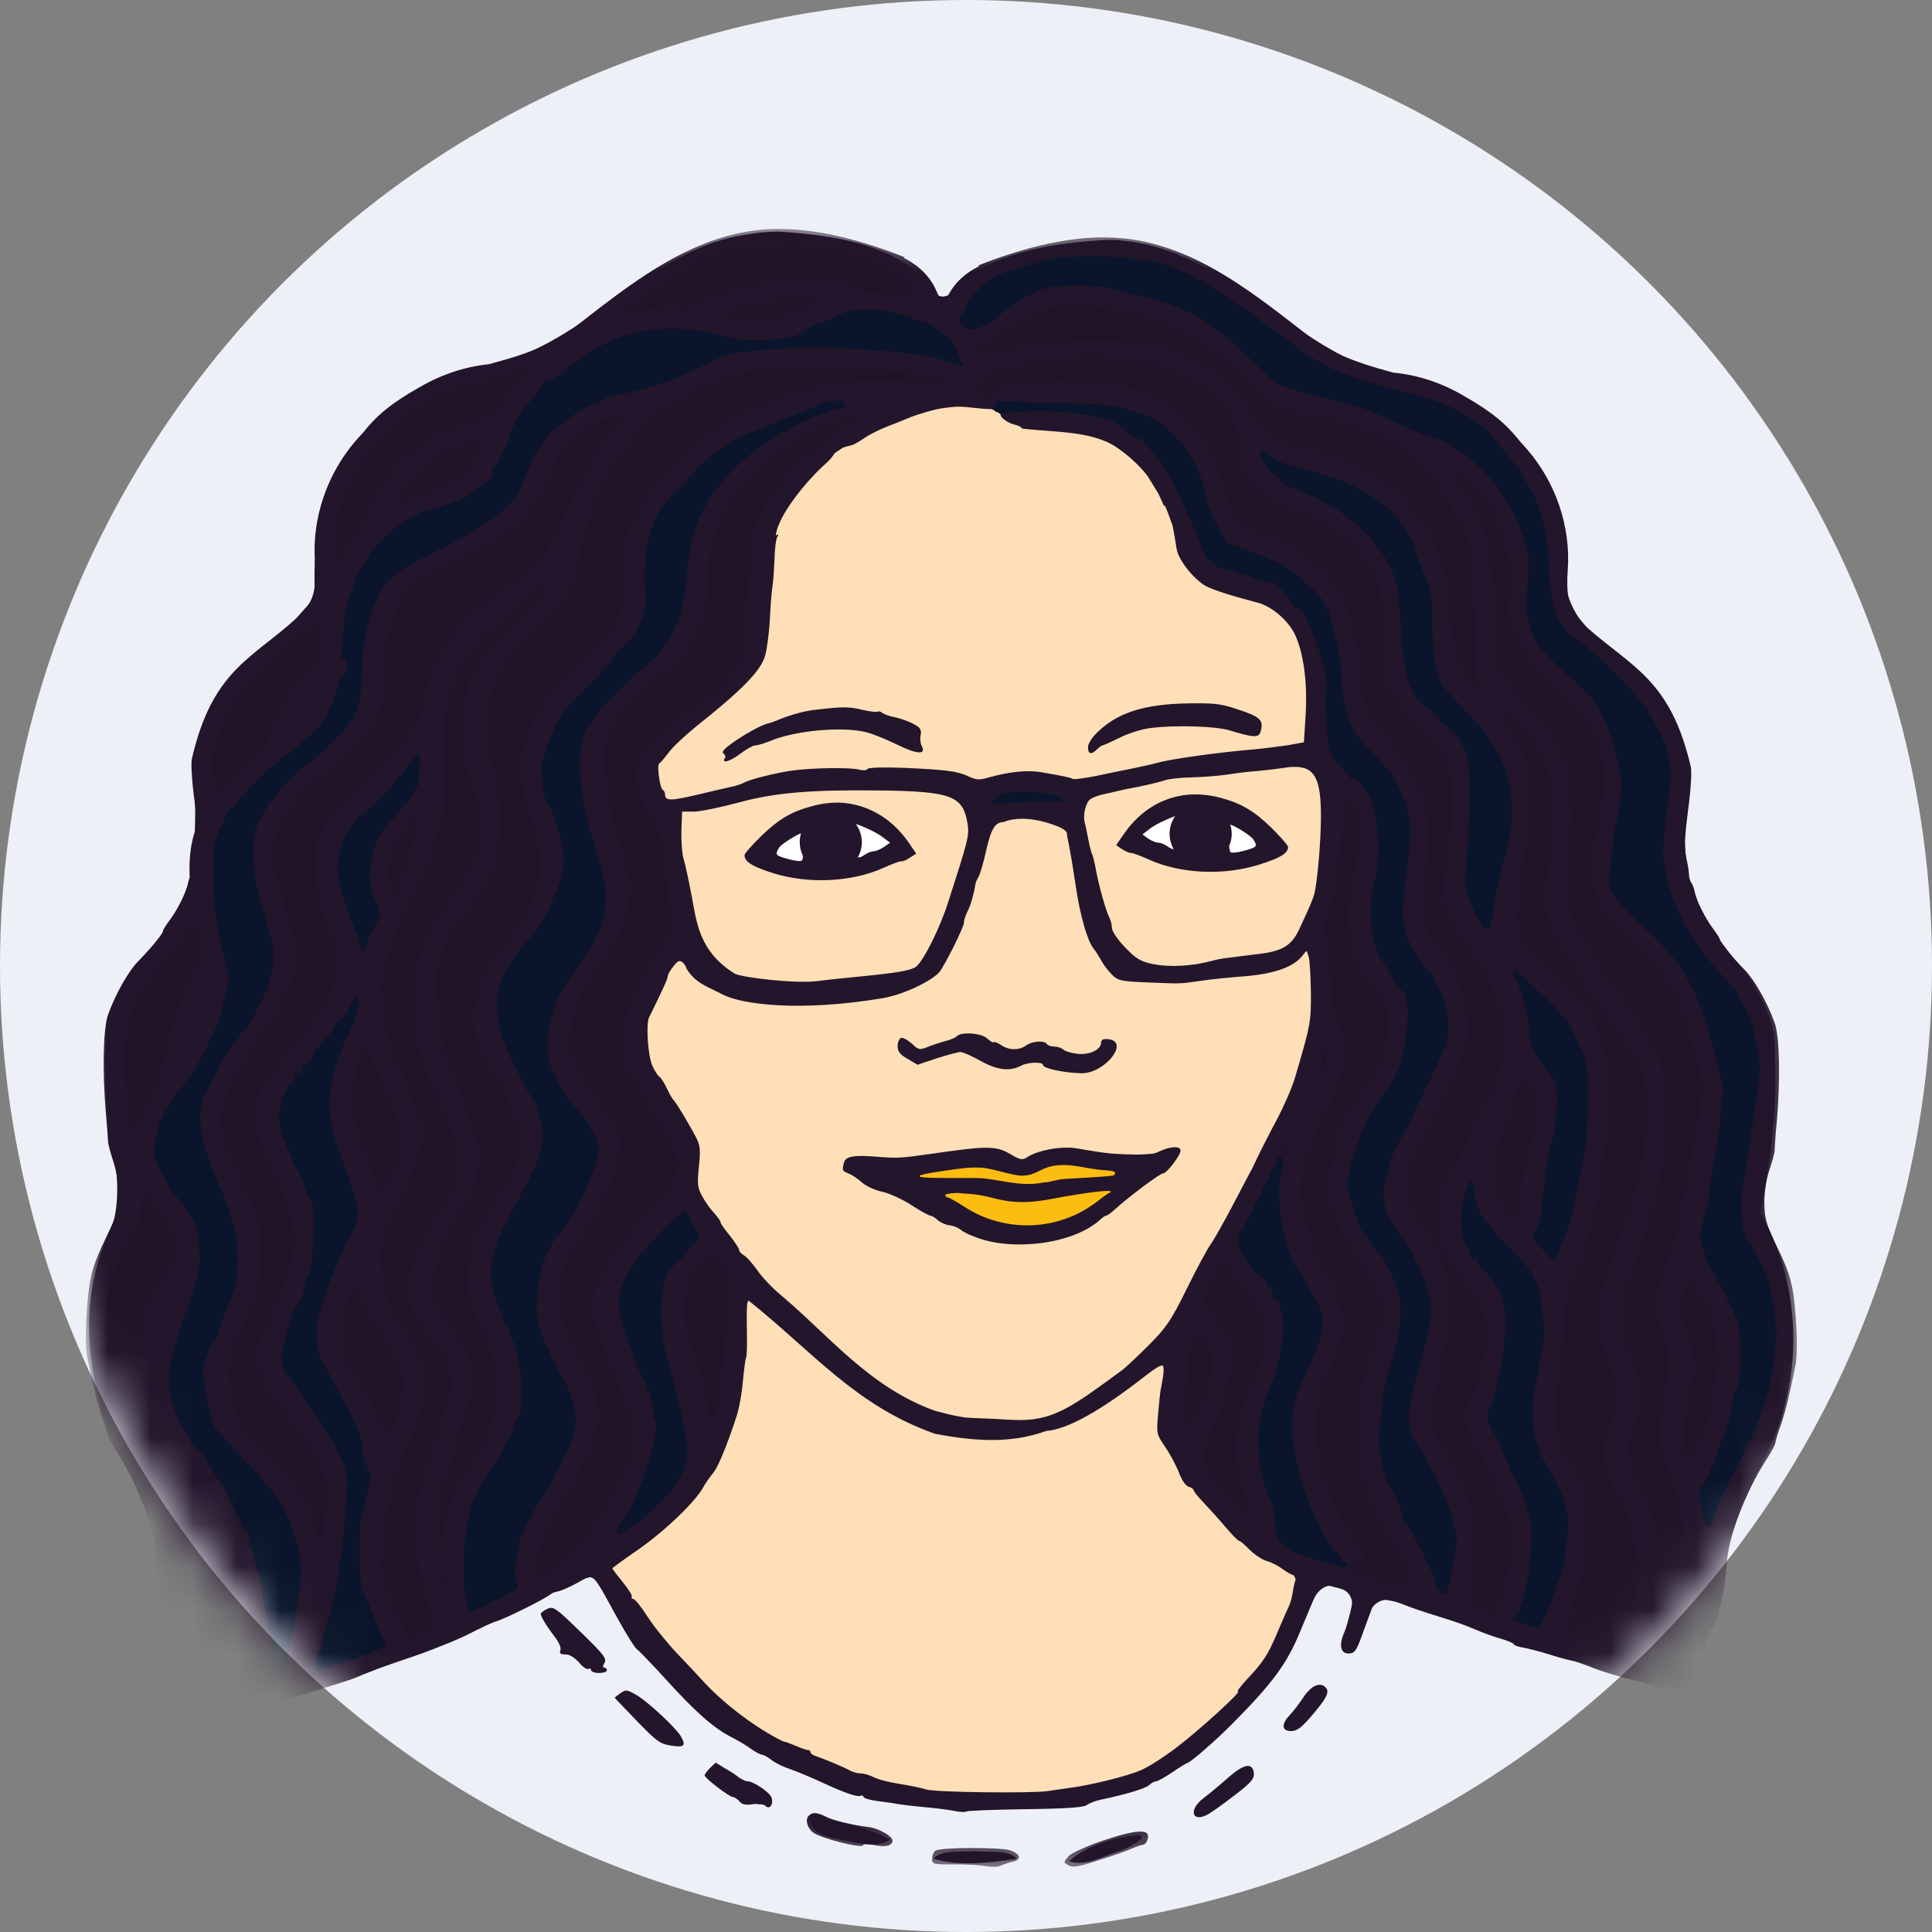 <svg xmlns="http://www.w3.org/2000/svg" xmlns:xlink="http://www.w3.org/1999/xlink" width="45" height="45" viewBox="0 0 45 45">
  <rect x="0" y="0" width="45" height="45" fill="#808080" stroke="none"/>
  <defs>
    <circle id="f-av-39-a" cx="22.5" cy="22.5" r="22.5"/>
    <polygon id="f-av-39-c" points="0 .519 39.852 .519 39.852 38.667 0 38.667"/>
  </defs>
  <g fill="none" fill-rule="evenodd">
    <mask id="f-av-39-b" fill="#fff">
      <use xlink:href="#f-av-39-a"/>
    </mask>
    <use fill="#EEF0F7" xlink:href="#f-av-39-a"/>
    <g mask="url(#f-av-39-b)">
      <g transform="translate(2 4)">
        <path fill="#211429" d="M20.71,39.118 C20.439,39.148 19.934,39.066 19.741,39.29 C20.319,39.476 21.065,39.388 21.674,39.295 C21.559,39.086 20.981,39.143 20.71,39.118 M24.497,38.743 C23.95,38.79 23.314,38.987 22.903,39.347 C23.273,39.498 23.751,39.206 24.127,39.096 C24.221,39.06 24.846,38.763 24.497,38.743 M16.907,38.3 C16.819,38.618 17.131,38.748 17.377,38.81 C17.789,38.883 18.382,39.091 18.731,38.852 C18.205,38.539 17.513,38.446 16.907,38.3 M27.101,37.222 C26.617,37.358 26.122,37.768 25.855,38.196 C25.95,38.472 26.33,37.992 26.481,37.956 C26.669,37.763 27.237,37.53 27.101,37.222 M14.71,37.148 C14.131,37.372 14.997,37.752 15.199,37.872 C15.387,37.946 15.846,38.159 15.903,37.888 C15.601,37.544 15.106,37.378 14.71,37.148 M12.595,35.467 C12.559,35.467 12.517,35.467 12.481,35.476 C12.413,35.706 12.882,35.987 13.022,36.18 C13.226,36.306 13.617,36.779 13.85,36.56 C13.637,36.066 13.079,35.706 12.595,35.467 M28.789,35.284 C28.434,35.326 28.251,35.779 28.049,36.024 C27.757,36.41 28.382,36.191 28.465,35.998 C28.574,35.82 29.07,35.456 28.789,35.284 M10.819,33.508 C10.47,33.664 11.142,34.211 11.117,34.472 C11.407,34.514 11.731,34.998 12.022,34.858 C11.835,34.3 11.289,33.863 10.819,33.508 M16.153,1.394 C15.898,1.394 15.642,1.419 15.393,1.462 C13.33,1.763 11.986,3.56 10.111,4.29 C8.871,4.623 7.533,4.951 6.642,5.956 C5.549,6.982 5.237,8.519 5.346,9.967 C4.685,10.68 3.83,11.232 3.226,12.008 C2.423,12.946 2.579,14.222 2.538,15.372 C2.601,16.378 2.179,17.306 1.549,18.066 C0.773,18.836 0.377,19.924 0.465,21.008 C0.429,22.196 0.961,23.415 0.611,24.582 C-0.306,26.372 0.043,28.55 0.986,30.252 C1.783,31.56 1.631,33.159 2.325,34.508 C2.377,34.976 3.231,35.883 2.429,35.956 C2.215,35.919 1.794,36.331 2.09,36.419 C4.658,35.602 7.231,34.743 9.694,33.643 C10.423,33.367 11.131,32.82 11.871,32.711 C12.522,34.034 13.522,35.139 14.631,36.086 C16.106,37.263 17.991,37.919 19.85,38.076 C21.57,38.107 23.423,38.222 24.991,37.388 C26.335,36.566 27.574,35.435 28.231,33.987 C28.47,33.648 28.611,32.706 29.21,32.982 C29.866,33.248 29.158,34.024 29.393,34.482 C29.814,34.206 29.721,33.154 30.429,33.268 C33.199,34.154 35.945,35.222 38.819,35.691 C38.986,35.643 39.57,35.915 39.502,35.571 C38.97,35.148 38.163,35.238 37.543,34.972 C37.565,34.306 37.997,33.659 38.101,32.976 C38.153,31.732 38.803,30.618 39.309,29.503 C40.018,27.82 39.907,25.831 38.997,24.238 C39.251,23.034 39.403,21.8 39.335,20.56 C39.413,19.404 38.517,18.591 37.929,17.711 C37.205,16.774 37.174,15.566 37.273,14.44 C37.439,13.076 36.554,11.894 35.517,11.112 C34.871,10.686 34.387,10.014 34.45,9.211 C34.497,7.774 33.767,6.399 32.579,5.602 C31.637,4.826 30.393,4.8 29.319,4.315 C27.502,3.383 25.981,1.596 23.794,1.586 C22.611,1.654 21.319,1.831 20.361,2.582 C20.137,2.972 19.814,3.066 19.601,2.56 C18.726,1.648 17.355,1.482 16.153,1.394"/>
        <path fill="#FFF" d="M17.335,14.951 C16.522,14.951 15.86,15.268 15.86,15.654 C15.86,16.039 16.522,16.352 17.335,16.352 C18.147,16.352 18.803,16.039 18.803,15.654 C18.803,15.268 18.147,14.951 17.335,14.951 M25.918,14.763 C25.106,14.763 24.45,15.076 24.45,15.462 C24.45,15.847 25.106,16.164 25.918,16.164 C26.731,16.164 27.392,15.847 27.392,15.462 C27.392,15.076 26.731,14.763 25.918,14.763"/>
        <path fill="#FDBD10" d="M23.617,23.675 C22.751,23.758 21.871,24.044 21.007,23.795 C20.689,23.748 20.346,23.654 20.033,23.748 C19.903,23.795 19.934,23.982 20.07,23.982 C20.658,24.315 21.289,24.67 21.991,24.623 C22.685,24.591 23.387,24.3 23.882,23.81 C23.903,23.659 23.715,23.68 23.617,23.675 M22.637,23.055 C22.278,23.102 21.95,23.372 21.574,23.263 C21.117,23.143 20.637,23.071 20.169,23.159 C19.934,23.206 19.669,23.2 19.455,23.284 C19.319,23.424 19.57,23.539 19.694,23.514 C20.346,23.544 20.975,23.508 21.606,23.639 C22.174,23.716 22.731,23.524 23.298,23.519 C23.533,23.482 23.803,23.524 24.018,23.41 C24.137,23.252 23.898,23.18 23.778,23.18 C23.403,23.123 23.022,23.066 22.637,23.055"/>
        <path fill="#FFDFB8" d="M15.455,26.279 L15.398,26.315 L15.382,26.331 C15.319,27.826 15.215,29.451 14.262,30.691 C13.721,31.451 12.898,31.935 12.215,32.539 C12.382,32.795 12.585,33.045 12.721,33.315 C13.366,34.113 13.991,34.941 14.789,35.602 C15.746,36.482 16.97,36.993 18.183,37.405 C20.079,37.998 22.142,37.935 24.054,37.457 C25.241,37.139 26.111,36.186 26.945,35.342 C27.517,34.623 28.054,33.801 28.199,32.878 C28.137,32.41 27.513,32.405 27.231,32.102 C26.413,31.347 25.565,30.571 25.111,29.534 C24.903,29.025 25.163,28.462 25.147,27.925 C25.131,27.566 24.746,27.935 24.611,28.025 C23.574,28.847 22.341,29.53 20.981,29.446 C19.737,29.498 18.59,28.867 17.658,28.086 C16.903,27.519 16.226,26.815 15.455,26.279 L15.455,26.279 Z M21.027,22.81 C21.407,22.81 21.746,23.222 22.106,22.935 C22.819,22.753 23.574,22.946 24.309,22.889 C24.663,22.91 25.142,22.837 25.423,22.847 C24.767,23.613 23.898,24.17 23.018,24.665 C22.377,24.946 21.617,24.93 20.939,24.801 C19.986,24.473 19.127,23.915 18.189,23.534 C18.049,23.41 17.699,23.321 17.705,23.107 C18.221,22.919 18.803,23.071 19.346,22.973 C19.887,22.935 20.413,22.81 20.95,22.815 C20.975,22.81 21.002,22.81 21.027,22.81 L21.027,22.81 Z M20.622,20.159 C21.095,20.186 21.533,20.711 21.997,20.378 C22.179,20.263 22.335,20.347 22.486,20.441 C22.773,20.467 23.018,20.67 23.33,20.586 C23.579,20.618 23.637,20.269 23.846,20.274 C24.043,20.419 23.726,20.686 23.595,20.785 C23.142,21.102 22.574,20.842 22.111,20.686 C21.705,20.753 21.273,20.889 20.882,20.665 C20.554,20.462 20.21,20.383 19.855,20.582 C19.579,20.733 19.074,20.758 19.018,20.358 C18.975,20.086 19.246,20.457 19.355,20.457 C19.789,20.487 20.189,20.154 20.622,20.159 L20.622,20.159 Z M21.699,15.014 C21.251,14.982 20.945,15.358 20.913,15.774 C20.617,16.738 20.398,17.763 19.809,18.597 C18.773,19.41 17.351,19.321 16.106,19.326 C15.278,19.29 14.351,19.091 13.882,18.337 C13.601,18.258 13.549,18.738 13.407,18.919 C13.142,19.457 12.877,20.061 13.106,20.659 C13.366,21.394 13.965,21.977 14.231,22.695 C14.262,23.181 14.033,23.743 14.455,24.118 C15.423,25.649 16.809,26.853 18.189,27.998 C19.002,28.681 20.018,29.165 21.101,29.097 C21.762,29.134 22.465,29.143 23.027,28.733 C24.163,28.061 25.221,27.159 25.751,25.925 C26.642,24.274 27.631,22.649 28.289,20.883 C28.579,20.009 28.71,19.039 28.497,18.143 C28.251,18.165 28.095,18.487 27.809,18.509 C26.574,18.753 25.314,18.889 24.059,18.763 C23.158,17.946 23.21,16.665 22.923,15.582 C22.819,15.05 22.117,15.045 21.699,15.014 L21.699,15.014 Z M17.611,14.785 C18.294,14.806 18.913,15.29 19.246,15.873 C18.106,16.441 16.679,16.675 15.513,16.045 C15.278,15.899 15.669,15.681 15.746,15.55 C16.21,15.082 16.814,14.774 17.47,14.785 L17.611,14.785 Z M25.939,14.591 C26.622,14.602 27.241,14.951 27.674,15.467 C27.783,15.586 28.079,15.815 27.757,15.894 C26.601,16.473 25.226,16.258 24.117,15.681 C24.226,15.337 24.57,15.061 24.866,14.858 C25.189,14.659 25.57,14.577 25.939,14.591 L25.939,14.591 Z M17.059,14.394 C16.294,14.389 15.538,14.503 14.803,14.717 C14.486,14.815 14.131,14.795 13.83,14.915 C13.773,15.935 14.027,16.962 14.341,17.93 C14.617,18.425 15.101,18.867 15.705,18.847 C16.741,19.025 17.809,18.831 18.846,18.717 C19.622,18.659 19.841,17.769 20.085,17.175 C20.294,16.441 20.715,15.681 20.522,14.905 C20.226,14.253 19.387,14.446 18.819,14.405 C18.341,14.399 17.866,14.399 17.387,14.399 C17.278,14.394 17.169,14.394 17.059,14.394 L17.059,14.394 Z M28.189,13.826 C28.142,13.826 28.095,13.826 28.049,13.837 C26.543,13.919 25.022,14.066 23.574,14.493 C23.07,14.654 23.205,15.269 23.309,15.654 C23.559,16.525 23.642,17.519 24.262,18.217 C25.002,18.853 26.027,18.446 26.877,18.353 C27.407,18.253 28.106,18.243 28.33,17.639 C28.803,16.629 28.913,15.451 28.773,14.353 C28.721,14.025 28.502,13.821 28.189,13.826 L28.189,13.826 Z M17.298,12.571 L17.497,12.571 C18.122,12.582 18.783,12.686 19.335,12.977 C19.341,13.118 19.461,13.378 19.371,13.457 C18.647,13.191 17.918,12.801 17.117,12.946 C16.351,13.025 15.579,13.263 14.929,13.659 C15.033,13.222 15.57,13.086 15.934,12.91 C16.361,12.743 16.83,12.591 17.298,12.571 L17.298,12.571 Z M25.97,12.473 C26.413,12.467 26.945,12.525 27.278,12.837 C27.366,13.139 26.961,12.973 26.798,12.977 C25.679,12.717 24.398,12.821 23.439,13.446 C23.538,13.019 24.033,12.769 24.418,12.629 C24.913,12.482 25.445,12.477 25.97,12.473 L25.97,12.473 Z M20.565,5.435 C20.491,5.43 20.418,5.43 20.341,5.435 C19.309,5.509 18.319,5.957 17.47,6.534 C16.846,7.039 16.205,7.67 16.038,8.482 C15.898,9.419 15.934,10.383 15.731,11.306 C15.153,12.315 14.007,12.826 13.33,13.758 C13.205,14.05 13.33,14.451 13.554,14.659 C14.142,14.686 14.721,14.419 15.294,14.301 C16.382,13.863 17.554,14.019 18.694,13.993 C19.398,13.987 20.111,13.982 20.789,14.186 C21.393,14.143 21.991,13.919 22.595,14.118 C23.371,14.353 24.131,13.946 24.898,13.853 C26.027,13.591 27.205,13.561 28.351,13.347 C28.565,13.014 28.439,12.55 28.47,12.17 C28.486,11.321 28.226,10.258 27.309,9.987 C26.674,9.758 25.814,9.686 25.559,8.941 C25.309,7.962 24.903,6.91 23.997,6.358 C23.142,5.821 22.027,6.17 21.205,5.582 C21.007,5.473 20.783,5.441 20.565,5.435 L20.565,5.435 Z"/>
        <path fill="#0A152B" d="M21.726 14.378C21.47 14.362 21.152 14.415 21.012 14.649 21.027 14.873 21.33 14.758 21.475 14.79 21.903 14.769 22.346 14.801 22.767 14.722 22.918 14.591 22.694 14.457 22.57 14.446 22.298 14.362 22.007 14.378 21.726 14.378M13.871 24.191C13.377 24.467 13.07 25.014 12.705 25.446 12.382 25.842 12.226 26.389 12.461 26.867 12.689 27.815 13.355 28.706 13.111 29.717 13.002 30.419 12.595 31.014 12.346 31.654 12.522 31.925 12.819 31.498 13.002 31.394 13.533 30.935 14.179 30.362 14.033 29.582 13.907 28.337 13.273 27.097 13.565 25.831 13.746 25.419 14.183 25.149 14.335 24.749 14.205 24.571 14.147 24.206 13.871 24.191L13.871 24.191zM27.819 22.951C27.789 22.946 27.757 22.962 27.71 22.987 27.418 23.654 26.945 24.274 26.798 24.987 26.955 25.659 27.773 25.982 27.789 26.717 27.898 27.899 27.022 28.962 27.278 30.154 27.377 30.649 27.611 31.113 27.637 31.618 27.741 32.258 28.481 32.295 28.961 32.487 29.127 32.613 29.527 32.534 29.33 32.29 28.737 31.571 28.346 30.67 28.237 29.743 28.142 29.077 28.215 28.389 28.559 27.801 28.835 27.295 29.007 26.649 28.637 26.139 28.174 25.415 27.825 24.607 27.907 23.733 27.855 23.597 28.013 22.957 27.819 22.951L27.819 22.951zM6.335 19.175C6.325 19.175 6.309 19.175 6.298 19.181 5.991 19.477 5.794 19.894 5.481 20.201 5.303 20.425 5.183 20.675 4.961 20.858 4.835 21.129 4.554 21.367 4.486 21.695 4.283 22.295 4.757 22.863 4.923 23.415 5.183 23.863 5.298 24.337 5.199 24.853 5.189 25.451 5.07 26.055 4.767 26.577 4.653 27.045 4.298 27.597 4.669 28.045 5.106 28.858 5.825 29.561 6.013 30.482 6.013 31.941 5.663 33.353 5.303 34.758 5.319 35.139 5.773 34.858 5.965 34.81 6.289 34.649 6.746 34.629 6.981 34.353 6.893 33.717 6.429 33.165 6.47 32.493 6.366 31.81 6.565 31.149 6.647 30.473 6.59 29.383 5.955 28.473 5.527 27.514 5.241 26.337 6.142 25.347 6.366 24.243 6.241 23.154 5.497 22.107 5.861 20.977 5.991 20.383 6.377 19.842 6.423 19.238 6.407 19.206 6.371 19.186 6.335 19.181L6.335 19.175zM33.283 18.586C33.065 18.801 33.434 19.123 33.418 19.383 33.522 20.003 33.685 20.618 34.065 21.134 34.407 21.842 33.981 22.623 33.95 23.358 33.907 23.853 33.746 24.353 33.685 24.837 33.789 25.082 33.981 25.306 34.183 25.457 34.481 25.097 34.59 24.566 34.726 24.107 34.991 22.977 35.106 21.79 34.961 20.639 34.705 19.774 34.018 19.134 33.341 18.586L33.283 18.586zM7.705 13.539C7.679 13.539 7.658 13.55 7.642 13.571 7.101 14.331 6.251 14.878 5.866 15.749 5.647 16.566 6.147 17.347 6.346 18.113 6.669 18.263 6.789 17.519 6.929 17.29 6.642 16.701 6.57 15.973 6.991 15.425 7.319 14.867 7.97 14.405 7.825 13.675 7.841 13.591 7.773 13.53 7.705 13.539L7.705 13.539zM27.413 6.482C27.127 6.639 27.527 6.957 27.658 7.097 28.117 7.561 28.798 7.643 29.278 8.082 29.955 8.566 30.527 9.295 30.522 10.159 30.637 10.93 30.502 11.873 31.147 12.451 31.565 12.915 32.189 13.337 32.117 14.045 32.169 15.029 32.007 16.034 32.179 17.009 32.309 17.217 32.382 17.665 32.685 17.659 32.955 17.233 32.898 16.659 33.065 16.186 33.355 15.181 33.377 14.003 32.689 13.143 32.267 12.482 31.439 11.982 31.475 11.113 31.455 10.326 31.382 9.534 31.022 8.821 30.642 7.649 29.407 7.113 28.303 6.842 27.981 6.779 27.715 6.571 27.413 6.482L27.413 6.482zM17.517 5.295C17.502 5.295 17.486 5.295 17.47 5.301 16.538 5.534 15.631 5.915 14.789 6.378 14.194 6.883 13.554 7.41 13.179 8.107 12.819 8.883 13.117 9.795 12.789 10.571 12.158 11.623 10.929 12.301 10.637 13.545 10.455 14.337 10.861 15.066 11.022 15.81 11.117 16.753 10.461 17.591 9.913 18.31 9.319 19.055 9.491 20.113 9.955 20.878 10.33 21.561 10.762 22.353 10.387 23.118 10.002 24.086 9.174 25.039 9.445 26.154 9.699 26.905 10.111 27.629 10.074 28.446 10.033 29.31 9.461 29.998 9.079 30.727 8.674 31.534 8.715 32.482 8.803 33.358 8.803 33.623 9.07 33.659 9.246 33.498 9.513 33.301 10.013 33.274 10.106 32.941 10.059 32.367 10.153 31.801 10.481 31.315 10.794 30.618 11.283 29.982 11.455 29.233 11.527 28.191 10.565 27.43 10.574 26.41 10.565 25.643 10.907 24.951 11.355 24.358 11.631 23.826 12.007 23.274 12.002 22.665 11.726 21.837 10.798 21.269 10.841 20.331 10.809 19.269 11.669 18.487 12.065 17.571 12.366 16.43 11.674 15.337 11.627 14.201 11.559 13.643 11.57 12.998 12.054 12.597 12.627 11.941 13.382 11.399 13.789 10.607 14.163 9.582 13.997 8.367 14.731 7.482 15.439 6.498 16.554 5.915 17.658 5.509 17.783 5.383 17.637 5.295 17.517 5.295L17.517 5.295zM21.507 5.279C21.309 5.269 21.007 5.373 21.183 5.586 21.803 5.779 22.491 5.597 23.137 5.717 24.289 5.79 25.127 6.801 25.517 7.806 25.757 8.258 25.871 8.842 26.273 9.191 26.918 9.498 27.737 9.545 28.163 10.197 28.945 11.086 28.731 12.337 28.918 13.415 29.101 14.066 29.945 14.315 29.955 15.055 30.231 16.139 29.522 17.285 30.095 18.321 30.346 18.821 30.841 19.258 30.71 19.863 30.685 21.077 29.663 21.93 29.423 23.082 29.122 23.962 29.741 24.795 30.21 25.482 30.57 26.009 30.611 26.665 30.439 27.269 30.189 28.118 30.059 28.993 30.106 29.878 30.074 30.467 30.513 30.915 30.631 31.462 31.002 31.957 31.231 32.534 31.486 33.086 31.631 33.353 31.85 33.086 31.819 32.873 31.986 32.253 32.085 31.571 31.751 30.982 31.455 30.143 30.679 29.362 30.986 28.415 31.101 27.67 31.502 26.93 31.351 26.165 31.183 25.367 30.585 24.769 30.319 24.019 30.298 22.998 30.97 22.139 31.341 21.233 31.679 20.55 32.022 19.691 31.559 18.982 31.231 18.394 30.674 17.847 30.789 17.113 30.819 16.066 31.142 14.821 30.377 13.935 29.939 13.394 29.371 12.863 29.361 12.113 29.231 11.279 29.237 10.285 28.59 9.659 28.038 9.139 27.335 8.821 26.622 8.597 26.137 7.801 26.101 6.779 25.393 6.107 24.549 5.233 23.226 5.383 22.122 5.301 21.945 5.29 21.762 5.285 21.579 5.29 21.559 5.279 21.533 5.279 21.507 5.279L21.507 5.279zM18.199 3.17C17.283 3.149 16.579 3.951 15.653 3.847 14.617 3.763 13.533 3.383 12.497 3.785 11.814 4.025 11.246 4.493 10.653 4.889 10.002 5.509 9.746 6.383 9.294 7.134 8.653 7.801 7.585 7.749 6.945 8.441 6.163 9.175 5.85 10.315 5.929 11.358 6.169 11.566 5.794 11.749 5.798 11.977 5.627 12.763 4.975 13.274 4.387 13.743 3.685 14.389 2.794 15.159 2.903 16.217 2.887 17.107 3.095 17.973 3.237 18.842 3.127 20.066 2.289 21.029 1.71 22.066 1.47 22.473 1.45 22.987 1.746 23.373 2.07 24.019 2.694 24.582 2.579 25.373 2.403 26.525 1.627 27.665 1.991 28.863 2.387 29.733 3.079 30.425 3.455 31.31 4.074 32.482 4.153 33.821 4.346 35.107 4.461 35.383 4.715 35.077 4.694 34.894 4.939 33.711 5.33 32.41 4.721 31.269 4.325 30.399 3.47 29.858 3.007 29.039 2.767 28.405 2.751 27.686 3.117 27.091 3.513 26.243 3.789 25.253 3.445 24.337 3.21 23.498 2.647 22.701 2.773 21.81 3.085 20.514 4.429 19.643 4.393 18.243 4.346 17.191 3.694 16.134 4.131 15.097 4.705 14.113 5.746 13.498 6.377 12.561 6.622 11.55 6.398 10.347 7.158 9.53 8.122 8.774 9.486 8.487 10.169 7.399 10.522 6.613 11.018 5.815 11.85 5.477 12.663 5.143 13.565 5.029 14.351 4.602 15.423 4.066 16.663 4.197 17.819 4.206 18.699 4.227 19.579 4.399 20.434 4.525 20.45 4.149 20.117 3.769 19.778 3.582 19.294 3.342 18.746 3.165 18.199 3.17L18.199 3.17zM23.038 1.967C22.169 1.957 21.21 2.191 20.606 2.847 20.387 3.061 20.153 3.643 20.606 3.722 21.346 3.539 21.887 2.806 22.674 2.738 23.685 2.686 24.737 2.941 25.674 3.353 26.513 3.749 27.07 4.534 27.83 5.034 29.018 5.394 30.21 5.727 31.335 6.249 32.423 6.634 33.147 7.691 33.481 8.749 33.617 9.561 33.262 10.561 33.929 11.222 34.549 11.883 35.33 12.487 35.533 13.425 35.877 14.566 35.319 15.711 35.465 16.858 36.346 17.774 37.403 18.67 37.705 19.967 38.007 20.831 38.127 21.758 37.913 22.654 37.83 23.43 37.565 24.201 37.574 24.982 37.762 25.681 38.283 26.274 38.439 26.967 38.522 28.233 38.101 29.457 37.611 30.607 37.533 30.889 37.475 31.389 37.789 31.539 38.074 31.462 38.038 31.039 38.21 30.842 38.871 29.53 39.559 28.118 39.387 26.597 39.361 25.758 38.746 25.086 38.637 24.274 38.663 23.039 39.079 21.826 39.018 20.591 38.945 19.654 38.382 18.878 37.778 18.206 37.142 17.394 36.737 16.394 36.85 15.358 36.871 14.519 37.127 13.597 36.611 12.847 36.09 11.899 35.21 11.243 34.445 10.514 34.127 10.029 34.226 9.383 34.106 8.837 34.033 7.555 33.241 6.43 32.246 5.67 30.997 4.962 29.439 4.925 28.267 4.034 27.127 3.31 26.085 2.274 24.721 1.998 24.158 1.951 23.595 1.967 23.038 1.967L23.038 1.967z"/>
        <path fill="#0A152B" d="M32.158,23.498 C31.907,24.045 31.841,24.722 32.205,25.238 C32.543,25.722 33.059,26.206 32.975,26.842 C32.97,27.597 32.762,28.342 32.559,29.061 C32.751,29.482 32.981,29.905 33.127,30.342 C33.429,30.774 33.601,31.31 33.543,31.847 C33.543,32.477 33.522,33.17 33.179,33.727 C33.278,33.91 33.579,33.941 33.789,33.973 C34.074,33.853 34.127,33.467 34.251,33.211 C34.527,32.378 34.803,31.399 34.341,30.582 C34.033,30.025 33.721,29.405 33.794,28.763 C33.855,27.91 34.174,27.055 33.945,26.201 C33.794,25.342 32.961,24.889 32.543,24.186 C32.429,23.951 32.439,23.665 32.298,23.446 C32.237,23.43 32.194,23.441 32.158,23.498"/>
        <g transform="translate(0 .814)">
          <mask id="f-av-39-d" fill="#fff">
            <use xlink:href="#f-av-39-c"/>
          </mask>
          <path fill="#23152B" d="M20.627,38.23 C20.231,38.23 19.85,38.252 19.789,38.293 C19.741,38.325 19.71,38.408 19.71,38.48 C19.71,38.605 19.737,38.616 20.215,38.61 C20.497,38.61 20.835,38.626 20.965,38.653 C21.101,38.673 21.251,38.673 21.303,38.642 C21.361,38.616 21.481,38.574 21.57,38.553 C21.798,38.506 21.783,38.377 21.538,38.288 C21.429,38.246 21.022,38.23 20.627,38.23 L20.627,38.23 Z M24.522,37.85 C24.346,37.856 24.054,37.934 23.653,38.069 C23.294,38.194 22.955,38.35 22.898,38.413 C22.762,38.564 22.762,38.564 22.903,38.642 C22.991,38.689 23.163,38.658 23.595,38.512 C23.913,38.413 24.262,38.288 24.366,38.241 C24.475,38.194 24.59,38.153 24.622,38.153 C24.699,38.153 24.773,37.976 24.726,37.902 C24.699,37.861 24.631,37.84 24.522,37.85 L24.522,37.85 Z M16.997,37.418 C16.929,37.413 16.882,37.434 16.835,37.481 C16.751,37.564 16.798,37.752 16.929,37.861 C17.095,38.001 18.106,38.257 18.106,38.162 C18.106,38.126 18.205,38.126 18.341,38.158 C18.611,38.22 18.789,38.178 18.789,38.058 C18.789,37.954 18.455,37.768 18.231,37.741 C17.882,37.7 17.393,37.585 17.237,37.501 C17.137,37.449 17.059,37.424 16.997,37.418 L16.997,37.418 Z M27.033,36.32 C26.929,36.34 26.783,36.434 26.601,36.596 C26.413,36.762 26.163,36.97 26.038,37.064 C25.658,37.345 25.773,37.668 26.163,37.429 C26.267,37.366 26.543,37.168 26.783,36.981 C27.137,36.71 27.215,36.616 27.205,36.492 C27.194,36.361 27.131,36.304 27.033,36.32 L27.033,36.32 Z M14.669,36.241 L14.538,36.366 C14.47,36.434 14.413,36.512 14.413,36.538 C14.413,36.601 14.991,37.044 15.074,37.044 C15.111,37.044 15.174,37.09 15.221,37.142 C15.278,37.214 15.366,37.236 15.527,37.21 C15.653,37.194 15.789,37.21 15.825,37.246 C15.918,37.345 16.018,37.225 15.975,37.069 C15.945,36.938 15.549,36.673 15.398,36.673 C15.351,36.673 15.273,36.637 15.221,36.596 C15.169,36.548 15.022,36.449 14.893,36.377 L14.669,36.241 Z M12.57,34.564 C12.533,34.569 12.502,34.59 12.455,34.621 C12.382,34.673 12.319,34.72 12.319,34.73 C12.319,34.736 12.554,34.98 12.835,35.272 C13.298,35.752 13.382,35.809 13.637,35.845 C13.939,35.892 13.981,35.85 13.861,35.632 C13.762,35.449 13.106,34.834 12.835,34.673 C12.694,34.59 12.627,34.558 12.57,34.564 L12.57,34.564 Z M28.715,34.429 C28.606,34.438 28.475,34.544 28.355,34.725 C28.262,34.866 28.122,35.049 28.043,35.132 C27.841,35.34 27.85,35.506 28.07,35.506 C28.205,35.506 28.309,35.429 28.522,35.184 C28.907,34.736 28.981,34.59 28.871,34.486 C28.841,34.454 28.803,34.434 28.762,34.429 L28.715,34.429 Z M10.835,32.637 C10.794,32.637 10.762,32.653 10.721,32.673 C10.653,32.71 10.595,32.757 10.595,32.772 C10.595,32.84 10.741,33.08 10.913,33.298 C11.018,33.434 11.074,33.564 11.054,33.621 C11.022,33.7 11.054,33.72 11.169,33.72 C11.267,33.72 11.382,33.793 11.486,33.908 C11.57,34.012 11.669,34.08 11.705,34.058 C11.741,34.038 11.767,34.053 11.767,34.085 C11.767,34.121 11.85,34.153 11.95,34.153 C12.054,34.153 12.137,34.126 12.137,34.09 C12.137,34.058 12.106,34.028 12.074,34.028 C12.033,34.028 12.038,33.992 12.079,33.918 C12.137,33.825 12.07,33.73 11.585,33.257 C11.09,32.777 10.945,32.637 10.835,32.637 L10.835,32.637 Z M8.407,31.902 C8.429,31.908 8.445,31.944 8.445,31.996 C8.445,32.064 8.434,32.121 8.418,32.121 C8.361,32.121 8.33,31.938 8.382,31.902 C8.393,31.897 8.398,31.897 8.407,31.902 L8.407,31.902 Z M3.346,31.309 C3.366,31.356 3.398,31.413 3.407,31.429 C3.445,31.47 3.455,31.506 3.434,31.506 C3.423,31.506 3.423,31.522 3.423,31.544 C3.398,31.465 3.371,31.386 3.346,31.309 L3.346,31.309 Z M2.746,30.085 C2.898,30.356 3.043,30.642 3.153,30.892 C3.189,30.981 3.226,31.053 3.262,31.132 C3.199,31.965 3.257,33.017 3.423,33.424 C3.481,33.553 3.674,34.361 3.689,34.632 C3.669,34.662 3.647,34.689 3.622,34.7 C3.579,34.73 3.413,34.788 3.221,34.85 C2.997,34.34 2.461,32.85 2.455,32.158 C2.445,31.293 2.45,31.23 2.715,30.205 C2.726,30.178 2.737,30.126 2.746,30.085 L2.746,30.085 Z M25.893,26.21 C25.903,26.21 25.986,26.325 26.079,26.46 C26.361,26.866 26.283,27.397 25.835,28.153 L25.653,28.46 L25.611,28.21 C25.554,27.913 25.559,27.825 25.622,27.626 C25.647,27.544 25.674,27.272 25.674,27.028 C25.679,26.646 25.794,26.21 25.893,26.21 L25.893,26.21 Z M15.445,25.486 C16.934,26.673 17.929,27.929 19.773,28.58 C20.934,28.804 21.674,28.762 22.366,28.517 C22.871,28.476 23.642,28.044 24.694,27.22 C24.877,27.074 25.049,26.97 25.079,26.992 C25.106,27.006 25.111,27.126 25.09,27.246 C25.07,27.372 25.043,27.517 25.033,27.564 C25.022,27.616 24.997,27.866 24.975,28.121 C24.934,28.574 24.934,28.585 25.142,28.892 C25.257,29.058 25.398,29.329 25.461,29.486 C25.522,29.658 25.617,29.793 25.685,29.814 C25.751,29.834 25.803,29.872 25.803,29.897 C25.803,29.924 25.907,30.053 26.038,30.189 C26.163,30.32 26.393,30.574 26.543,30.752 C26.694,30.929 26.835,31.074 26.861,31.074 C26.882,31.074 26.997,31.168 27.111,31.288 C27.231,31.402 27.403,31.517 27.502,31.544 C27.601,31.569 27.767,31.653 27.871,31.73 C27.975,31.809 28.101,31.877 28.142,31.877 C28.189,31.877 28.205,31.913 28.179,31.981 C28.153,32.044 28.122,32.173 28.111,32.277 C28.095,32.377 28.059,32.517 28.027,32.585 C27.991,32.653 27.871,32.934 27.751,33.214 C27.527,33.741 27.434,33.886 27.027,34.32 C26.893,34.465 26.803,34.585 26.835,34.585 C26.923,34.585 25.939,35.48 25.418,35.877 C25.142,36.09 24.773,36.329 24.595,36.408 C24.294,36.548 23.387,36.772 22.882,36.834 C22.746,36.856 22.538,36.881 22.418,36.902 C22.054,36.96 19.778,36.934 19.57,36.866 C19.461,36.829 19.179,36.772 18.95,36.736 C18.715,36.7 18.445,36.632 18.351,36.58 C18.257,36.533 18.122,36.492 18.049,36.492 C17.981,36.492 17.871,36.465 17.814,36.434 C17.669,36.35 17.183,36.148 17.018,36.096 C16.939,36.069 16.877,36.028 16.877,35.996 C16.877,35.965 16.855,35.944 16.83,35.949 C16.803,35.954 16.679,35.913 16.549,35.856 C16.413,35.798 16.289,35.752 16.262,35.752 C16.237,35.752 16.018,35.637 15.783,35.492 C15.314,35.205 14.757,34.757 14.413,34.382 C14.294,34.252 14.013,33.949 13.778,33.705 C13.549,33.465 13.237,33.08 13.085,32.845 C12.939,32.616 12.789,32.429 12.751,32.429 C12.715,32.429 12.699,32.408 12.715,32.377 C12.731,32.35 12.637,32.194 12.502,32.033 C12.371,31.872 12.262,31.73 12.262,31.716 C12.262,31.705 12.527,31.512 12.861,31.282 C13.481,30.85 14.174,30.189 14.377,29.834 C14.439,29.72 14.543,29.574 14.606,29.501 C14.715,29.382 14.929,28.866 15.153,28.184 C15.215,27.996 15.283,27.621 15.303,27.356 C15.33,27.085 15.361,26.84 15.377,26.814 C15.393,26.788 15.403,26.548 15.398,26.288 C15.387,25.689 15.393,25.522 15.429,25.486 C15.429,25.486 15.434,25.48 15.445,25.486 L15.445,25.486 Z M6.278,25.168 C6.303,25.168 6.366,25.282 6.407,25.429 C6.45,25.569 6.617,25.877 6.773,26.11 C7.497,27.184 7.549,27.486 7.153,28.392 L7.049,28.632 L6.751,28.044 C6.585,27.716 6.387,27.382 6.309,27.298 C6.231,27.21 6.163,27.101 6.163,27.053 C6.163,27.006 6.127,26.934 6.074,26.892 C6.027,26.85 5.991,26.772 5.991,26.716 C5.997,26.658 5.981,26.517 5.961,26.397 C5.907,26.08 6.142,25.168 6.278,25.168 L6.278,25.168 Z M37.351,24.98 C37.361,24.98 37.366,24.98 37.377,24.986 C37.413,24.996 37.461,25.064 37.507,25.184 C37.549,25.293 37.669,25.506 37.767,25.658 C37.929,25.902 37.955,26.012 37.991,26.506 C38.013,26.82 38.007,27.126 37.986,27.184 C37.961,27.241 37.939,27.386 37.939,27.506 C37.934,27.804 37.737,28.46 37.533,28.856 C37.377,29.173 37.361,29.184 37.278,29.074 C37.21,28.986 37.194,28.85 37.221,28.553 C37.262,28.049 37.341,27.585 37.429,27.372 C37.507,27.178 37.418,26.438 37.294,26.246 C37.183,26.069 37.137,25.678 37.199,25.366 C37.246,25.121 37.298,24.996 37.351,24.98 L37.351,24.98 Z M26.543,24.548 C26.57,24.548 26.627,24.642 26.674,24.752 C26.715,24.861 26.882,25.116 27.038,25.32 C27.355,25.73 27.418,25.85 27.45,26.121 C27.475,26.325 27.361,27.012 27.283,27.105 C27.257,27.137 27.131,27.47 27.002,27.845 C26.746,28.605 26.715,29.058 26.887,29.658 C26.939,29.845 26.991,30.038 27.007,30.09 C27.018,30.142 27.049,30.246 27.07,30.32 C27.106,30.429 27.09,30.454 27.018,30.424 C26.882,30.372 26.215,29.605 26.085,29.361 C25.981,29.158 25.981,29.137 26.117,28.772 C26.189,28.569 26.319,28.268 26.398,28.101 C26.481,27.938 26.559,27.689 26.574,27.548 C26.595,27.408 26.631,27.121 26.658,26.918 C26.689,26.716 26.694,26.522 26.674,26.492 C26.653,26.454 26.637,26.413 26.631,26.397 C26.601,26.252 26.461,26.028 26.298,25.872 C25.981,25.574 25.975,25.544 26.246,25.028 C26.382,24.762 26.517,24.548 26.543,24.548 L26.543,24.548 Z M14.579,24.429 C14.622,24.429 14.705,24.501 14.767,24.596 C14.825,24.689 14.907,24.804 14.955,24.845 C15.043,24.944 15.054,25.085 14.97,25.137 C14.934,25.158 14.903,25.465 14.903,25.829 C14.898,26.73 14.737,28.126 14.627,28.236 C14.565,28.298 14.475,28.101 14.475,27.892 C14.475,27.782 14.445,27.678 14.413,27.658 C14.377,27.637 14.355,27.585 14.371,27.544 C14.387,27.506 14.361,27.382 14.319,27.272 C14.273,27.162 14.251,27.074 14.273,27.074 C14.289,27.074 14.273,27.033 14.231,26.986 C14.189,26.934 14.174,26.872 14.189,26.84 C14.21,26.814 14.183,26.716 14.137,26.621 C14.09,26.533 14.07,26.46 14.085,26.46 C14.106,26.46 14.09,26.424 14.054,26.377 C14.018,26.329 14.002,26.277 14.022,26.257 C14.043,26.23 14.033,26.178 14.002,26.137 C13.898,26.006 13.918,25.402 14.033,25.121 C14.153,24.825 14.47,24.429 14.579,24.429 L14.579,24.429 Z M13.929,23.382 C13.961,23.382 14.054,23.528 14.142,23.7 L14.303,24.022 L14.117,24.194 C14.007,24.288 13.923,24.392 13.923,24.424 C13.923,24.46 13.855,24.528 13.783,24.58 C13.705,24.632 13.585,24.788 13.517,24.934 C13.366,25.268 13.366,26.189 13.517,26.736 C13.825,27.834 14.022,28.72 14.013,28.976 C14.002,29.356 13.783,29.804 13.475,30.08 C13.341,30.205 13.137,30.392 13.027,30.501 C12.85,30.673 12.434,30.949 12.351,30.949 C12.278,30.949 12.335,30.834 12.507,30.61 C12.907,30.08 13.439,28.329 13.237,28.205 C13.199,28.189 13.189,28.126 13.21,28.069 C13.251,27.965 13.027,27.293 12.903,27.137 C12.861,27.085 12.809,26.96 12.789,26.861 C12.762,26.757 12.705,26.59 12.658,26.492 C12.549,26.241 12.461,25.929 12.413,25.621 C12.371,25.34 12.513,24.97 12.83,24.522 C13.033,24.236 13.855,23.382 13.929,23.382 L13.929,23.382 Z M23.814,22.924 C23.945,22.97 23.997,22.825 23.559,23.168 C22.647,23.877 21.407,23.897 20.486,23.309 C20.289,23.178 20.095,23.074 20.07,23.074 C20.038,23.074 20.018,23.049 20.018,23.017 C20.018,22.992 20.283,22.954 20.445,22.986 C21.085,23.006 21.237,23.2 21.893,23.184 C22.231,23.173 22.543,23.101 22.809,23.053 C23.231,22.986 23.554,22.929 23.814,22.924 L23.814,22.924 Z M1.289,22.85 C1.361,22.965 1.461,23.096 1.554,23.194 C1.689,23.35 1.882,23.61 1.981,23.782 C2.065,23.924 2.122,24.058 2.147,24.214 C2.101,24.361 2.043,24.496 2.018,24.533 C1.981,24.58 1.877,24.757 1.783,24.934 C1.319,25.825 1.341,25.762 1.325,26.48 C1.319,26.866 1.346,27.21 1.382,27.277 C1.393,27.293 1.398,27.309 1.403,27.325 C1.377,27.725 1.513,28.178 1.803,28.673 C1.825,28.725 1.841,28.772 1.855,28.82 C1.955,29.142 2.158,29.58 2.237,29.626 C2.298,29.662 2.267,29.981 2.153,30.413 C2.085,30.694 2.033,30.658 1.893,30.205 C1.83,30.017 1.606,29.548 1.393,29.158 C0.294,27.178 0.199,25.23 1.137,23.902 C1.257,23.73 1.314,23.272 1.289,22.85 L1.289,22.85 Z M32.278,22.673 C32.298,22.668 32.314,22.746 32.341,22.949 C32.407,23.402 32.513,23.574 33.074,24.142 C33.685,24.752 33.846,25.022 33.898,25.538 C33.918,25.757 33.955,25.986 33.97,26.044 C33.986,26.105 33.975,26.298 33.939,26.476 C33.903,26.653 33.861,26.892 33.846,27.012 C33.83,27.132 33.783,27.377 33.741,27.558 C33.669,27.913 33.715,28.772 33.814,28.829 C33.846,28.85 33.861,28.886 33.846,28.913 C33.83,28.938 33.882,29.069 33.965,29.2 C34.393,29.908 34.565,30.408 34.517,30.809 C34.502,30.97 34.475,31.23 34.461,31.382 C34.434,31.673 34.403,31.762 34.09,32.596 C33.97,32.913 33.866,33.105 33.809,33.105 C33.762,33.105 33.601,33.058 33.45,33.001 C33.21,32.913 33.189,32.892 33.283,32.82 C33.57,32.616 33.783,30.908 33.59,30.356 C33.423,29.861 33.241,29.476 33.174,29.476 C33.137,29.476 33.127,29.454 33.147,29.434 C33.174,29.413 33.153,29.325 33.106,29.236 C33.059,29.148 32.986,28.976 32.939,28.861 C32.898,28.741 32.814,28.58 32.751,28.496 C32.617,28.32 32.611,28.173 32.726,27.913 C32.866,27.61 33.07,26.486 33.07,26.022 C33.07,25.533 32.939,25.189 32.611,24.829 C32.491,24.7 32.393,24.564 32.393,24.538 C32.393,24.506 32.366,24.496 32.33,24.522 C32.298,24.544 32.267,24.517 32.267,24.465 C32.267,24.413 32.215,24.277 32.147,24.168 C31.961,23.866 31.997,23.158 32.21,22.768 C32.241,22.71 32.262,22.673 32.278,22.673 L32.278,22.673 Z M22.679,22.325 C22.741,22.32 22.809,22.32 22.887,22.325 C23.153,22.345 23.481,22.434 23.751,22.444 C23.819,22.454 23.893,22.449 23.95,22.476 C23.997,22.501 23.97,22.564 23.907,22.569 C23.746,22.596 22.945,22.637 22.783,22.646 C22.617,22.658 22.461,22.725 22.294,22.73 C21.757,22.84 21.251,22.642 20.794,22.626 C20.423,22.61 18.475,22.678 19.961,22.46 C20.403,22.397 20.595,22.366 20.877,22.386 C21.101,22.397 21.559,22.564 21.794,22.569 C22.163,22.574 22.237,22.35 22.679,22.325 L22.679,22.325 Z M25.346,21.908 C25.251,21.913 25.131,21.944 25.013,22.001 C24.846,22.085 24.679,22.096 24.033,22.064 C23.601,22.044 23.111,21.924 22.939,21.918 C22.475,21.902 22.07,22.038 21.929,22.137 C21.814,22.214 21.773,22.21 21.507,22.053 C21.174,21.856 20.882,21.892 19.71,22.058 C18.97,22.162 18.923,22.168 18.393,22.126 C17.893,22.085 17.694,22.121 17.658,22.262 C17.611,22.449 17.617,22.46 17.762,22.517 C17.841,22.548 17.981,22.642 18.074,22.725 C18.163,22.809 18.377,22.908 18.549,22.944 C18.715,22.98 19.022,23.121 19.231,23.257 C19.439,23.392 19.637,23.501 19.669,23.501 C19.705,23.501 19.783,23.548 19.841,23.605 C19.903,23.658 20.027,23.716 20.111,23.725 C20.199,23.73 20.319,23.782 20.377,23.829 C20.434,23.881 20.59,23.954 20.726,24.001 C21.527,24.325 22.975,24.189 23.631,23.59 C23.679,23.544 23.741,23.501 23.762,23.501 C23.789,23.501 23.893,23.429 23.991,23.334 C24.314,23.044 25.018,22.517 25.09,22.517 C25.179,22.512 25.497,22.096 25.497,21.986 C25.497,21.929 25.434,21.902 25.346,21.908 L25.346,21.908 Z M33.522,20.298 C33.579,20.325 33.642,20.438 33.721,20.646 C33.855,20.996 33.83,21.23 33.538,22.366 C33.486,22.569 33.445,22.834 33.439,22.954 C33.439,23.08 33.407,23.268 33.371,23.377 L33.303,23.574 L33.122,23.402 C33.022,23.309 32.918,23.137 32.887,23.017 C32.746,22.465 32.783,22.053 33.022,21.528 C33.106,21.345 33.194,21.101 33.221,20.98 C33.246,20.861 33.309,20.646 33.361,20.501 C33.418,20.35 33.465,20.277 33.522,20.298 L33.522,20.298 Z M6.461,19.569 C6.517,19.553 6.579,19.673 6.679,19.886 C6.757,20.064 6.882,20.334 6.955,20.486 C7.147,20.902 7.335,21.553 7.346,21.856 C7.355,22.064 7.303,22.21 7.117,22.533 C6.986,22.762 6.85,22.949 6.825,22.949 C6.794,22.949 6.789,22.924 6.809,22.892 C6.825,22.866 6.757,22.653 6.658,22.429 C6.423,21.788 6.142,21.225 6.183,20.548 C6.205,20.533 6.231,20.434 6.251,20.334 C6.346,19.825 6.393,19.59 6.461,19.569 L6.461,19.569 Z M28.923,19.506 C28.939,19.492 28.934,19.558 28.918,19.7 C28.903,19.856 28.83,20.08 28.762,20.194 C28.606,20.449 28.611,20.382 28.798,19.84 C28.871,19.632 28.907,19.528 28.923,19.506 L28.923,19.506 Z M20.522,19.257 C20.418,19.257 20.325,19.282 20.283,19.325 C20.246,19.361 20.122,19.413 20.007,19.438 C19.898,19.47 19.71,19.528 19.601,19.574 C19.418,19.646 19.393,19.642 19.237,19.492 C19.137,19.408 19.027,19.345 18.986,19.361 C18.945,19.377 18.907,19.465 18.907,19.553 C18.907,19.678 18.965,19.752 19.142,19.85 L19.371,19.986 L19.825,19.834 C20.074,19.757 20.319,19.689 20.371,19.689 C20.423,19.689 20.637,19.782 20.841,19.897 C21.237,20.116 21.522,20.146 21.789,20.006 C21.939,19.924 22.294,19.913 22.294,19.992 C22.294,20.069 22.773,20.173 23.179,20.184 C23.726,20.2 24.325,19.449 23.819,19.392 C23.699,19.377 23.647,19.402 23.647,19.47 C23.647,19.632 23.371,19.768 23.09,19.73 C22.955,19.716 22.809,19.673 22.773,19.637 C22.731,19.596 22.637,19.564 22.565,19.564 C22.486,19.564 22.407,19.538 22.387,19.506 C22.33,19.413 22.038,19.434 21.898,19.538 C21.741,19.653 21.497,19.653 21.319,19.528 C21.241,19.476 21.163,19.444 21.147,19.46 C21.127,19.48 21.065,19.438 20.997,19.377 C20.913,19.293 20.699,19.252 20.522,19.257 L20.522,19.257 Z M2.721,18.418 C2.699,18.59 2.663,18.752 2.601,18.902 C2.533,19.064 2.486,19.194 2.502,19.194 C2.513,19.194 2.47,19.272 2.413,19.377 C2.445,19.277 2.481,19.173 2.502,19.096 C2.579,18.814 2.653,18.596 2.721,18.418 L2.721,18.418 Z M6.303,18.397 C6.413,18.392 6.33,18.82 6.142,19.22 C5.642,20.268 5.559,20.944 5.825,21.782 C5.918,22.069 6.022,22.361 6.059,22.429 C6.095,22.496 6.127,22.58 6.131,22.61 C6.131,22.646 6.183,22.82 6.246,23.001 C6.377,23.377 6.355,23.662 6.179,23.918 C6.033,24.137 5.595,25.214 5.455,25.7 C5.335,26.126 5.351,26.574 5.497,26.861 C5.549,26.96 5.694,27.236 5.825,27.476 C6.351,28.438 6.418,28.59 6.439,28.902 C6.455,29.08 6.507,29.288 6.559,29.366 C6.642,29.496 6.642,29.558 6.57,29.908 C6.522,30.126 6.461,30.377 6.429,30.46 C6.351,30.673 6.366,32.142 6.445,32.252 C6.481,32.298 6.601,32.574 6.715,32.861 C6.825,33.146 6.945,33.418 6.975,33.46 C7.022,33.512 7.007,33.544 6.923,33.574 C6.861,33.59 6.757,33.632 6.689,33.658 C6.237,33.845 5.517,34.09 5.418,34.09 C5.319,34.09 5.309,34.064 5.341,33.924 C5.361,33.829 5.403,33.725 5.429,33.689 C5.45,33.658 5.491,33.533 5.517,33.413 C5.538,33.293 5.585,33.116 5.611,33.012 C5.789,32.418 5.923,31.788 5.893,31.71 C5.871,31.662 5.882,31.569 5.913,31.512 C5.97,31.402 6.013,31.006 6.07,29.944 C6.09,29.517 6.079,29.424 5.945,29.173 C5.861,29.017 5.794,28.872 5.794,28.845 C5.794,28.82 5.622,28.544 5.407,28.241 C5.199,27.934 4.997,27.637 4.965,27.58 C4.929,27.522 4.825,27.382 4.731,27.272 C4.486,26.976 4.497,26.772 4.819,25.782 C4.855,25.668 4.929,25.533 4.97,25.486 C5.018,25.438 5.074,25.293 5.095,25.162 C5.117,25.028 5.153,24.918 5.179,24.918 C5.241,24.918 5.325,24.058 5.309,23.569 C5.303,23.34 5.262,23.126 5.215,23.074 C5.169,23.022 5.111,22.913 5.09,22.829 C5.033,22.616 4.913,22.377 4.841,22.32 C4.809,22.293 4.798,22.272 4.825,22.272 C4.855,22.272 4.794,22.116 4.689,21.918 C4.461,21.48 4.439,21.022 4.637,20.642 C4.705,20.506 4.789,20.386 4.819,20.377 C4.846,20.366 4.871,20.314 4.871,20.268 C4.871,20.22 4.913,20.178 4.97,20.178 C5.038,20.178 5.059,20.146 5.027,20.074 C5.007,20.017 5.007,19.986 5.033,20.012 C5.07,20.053 5.303,19.804 5.303,19.72 C5.303,19.7 5.335,19.642 5.382,19.601 C5.59,19.382 5.794,19.132 5.794,19.09 C5.794,19.064 5.846,19.012 5.903,18.97 C5.965,18.934 6.07,18.788 6.137,18.653 C6.205,18.512 6.278,18.397 6.303,18.397 L6.303,18.397 Z M33.169,17.658 C33.189,17.658 33.303,17.762 33.434,17.886 C33.559,18.017 33.846,18.288 34.07,18.501 C34.475,18.877 34.689,19.214 34.893,19.798 C35.074,20.32 35.007,21.85 34.767,22.736 C34.721,22.902 34.669,23.178 34.647,23.345 C34.627,23.512 34.527,23.825 34.423,24.038 C34.325,24.252 34.241,24.454 34.241,24.492 C34.241,24.601 34.147,24.544 33.907,24.268 C33.685,24.012 33.674,23.992 33.762,23.856 C33.814,23.777 33.871,23.58 33.893,23.413 C34.022,22.257 34.079,21.866 34.131,21.798 C34.241,21.658 34.309,20.58 34.221,20.402 C34.189,20.334 34.049,20.126 33.903,19.929 C33.669,19.616 33.637,19.533 33.606,19.126 C33.57,18.705 33.398,18.116 33.267,17.944 C33.194,17.845 33.127,17.658 33.169,17.658 L33.169,17.658 Z M2.543,16.616 C2.601,16.938 2.658,17.252 2.699,17.558 C2.377,18.038 2.158,18.605 1.923,19.496 C1.731,20.214 1.689,20.408 1.71,20.46 C1.595,20.626 1.486,20.804 1.486,20.829 C1.486,20.85 1.423,20.954 1.351,21.058 C1.278,21.158 1.179,21.345 1.137,21.465 C1.122,21.512 1.106,21.564 1.095,21.621 C1.095,21.596 1.09,21.564 1.085,21.533 C1.038,21.184 0.965,20.73 0.929,20.517 C0.887,20.309 0.861,20.001 0.866,19.829 C0.871,19.434 1.09,18.596 1.246,18.382 C1.309,18.288 1.366,18.189 1.366,18.162 C1.366,18.132 1.533,17.929 1.737,17.71 C2.059,17.361 2.33,16.992 2.543,16.616 L2.543,16.616 Z M16.658,14.596 C16.637,14.662 16.627,14.73 16.627,14.804 C16.627,14.913 16.653,15.028 16.705,15.126 C16.699,15.178 16.689,15.22 16.679,15.23 C16.653,15.252 16.507,15.241 16.355,15.194 C16.059,15.11 16.049,15.101 16.142,14.934 C16.189,14.856 16.513,14.648 16.658,14.596 L16.658,14.596 Z M26.653,14.392 C26.778,14.424 27.147,14.658 27.194,14.741 C27.294,14.902 27.283,14.918 26.981,15.001 C26.83,15.044 26.685,15.058 26.658,15.033 C26.647,15.022 26.637,14.965 26.627,14.892 C26.669,14.804 26.689,14.705 26.689,14.605 C26.689,14.533 26.679,14.46 26.653,14.392 L26.653,14.392 Z M17.934,14.377 C18.158,14.454 18.434,14.585 18.565,14.689 L18.731,14.814 L18.59,14.913 C18.513,14.965 18.407,15.012 18.355,15.012 C18.303,15.012 18.199,15.053 18.131,15.101 C18.065,15.148 18.013,15.168 17.981,15.153 C18.043,15.044 18.074,14.924 18.074,14.804 C18.074,14.648 18.022,14.501 17.934,14.377 L17.934,14.377 Z M21.814,14.257 C22.074,14.257 22.361,14.325 22.637,14.434 C22.751,14.481 22.85,14.548 22.85,14.58 C22.85,14.616 22.855,14.662 22.861,14.689 C22.907,14.886 22.981,15.32 23.059,15.84 C23.158,16.517 23.33,17.105 23.47,17.277 C23.517,17.334 23.595,17.46 23.647,17.553 C23.694,17.642 23.803,17.793 23.893,17.881 C24.038,18.028 24.101,18.044 24.731,18.069 C25.57,18.101 25.445,18.105 25.991,18.028 C26.241,17.992 26.617,17.954 26.819,17.938 C27.617,17.892 28.106,17.73 28.33,17.454 L28.434,17.325 L28.481,17.47 C28.507,17.548 28.527,17.918 28.533,18.293 C28.538,18.992 28.527,19.053 28.158,20.304 C28.09,20.528 27.903,20.954 27.741,21.262 C27.579,21.564 27.398,21.924 27.33,22.058 C27.267,22.194 27.194,22.345 27.169,22.397 C27.137,22.449 26.945,22.82 26.731,23.225 C26.517,23.632 26.283,24.049 26.21,24.153 C26.131,24.252 25.882,24.72 25.647,25.194 C25.273,25.954 25.163,26.11 24.757,26.517 C24.502,26.772 24.226,27.033 24.142,27.096 C22.945,27.97 22.517,28.309 21.574,28.257 C21.303,28.241 20.861,28.22 20.59,28.21 C20.319,28.2 19.855,28.064 19.773,28.044 C18.251,27.501 17.283,26.268 16.205,25.366 C16.007,25.205 15.751,24.938 15.642,24.777 C15.527,24.616 15.387,24.454 15.325,24.424 C15.262,24.386 15.215,24.334 15.215,24.298 C15.215,24.262 15.117,24.116 15.002,23.97 C14.882,23.825 14.783,23.684 14.783,23.658 C14.783,23.626 14.715,23.533 14.637,23.444 C14.554,23.361 14.429,23.184 14.361,23.058 C14.246,22.85 14.237,22.772 14.278,22.366 C14.319,21.996 14.309,21.872 14.226,21.705 C14.085,21.424 13.731,20.834 13.679,20.798 C13.658,20.777 13.59,20.662 13.533,20.538 C13.475,20.413 13.398,20.293 13.361,20.268 C13.325,20.246 13.246,20.126 13.194,20.006 C13.09,19.768 13.043,19.049 13.117,18.886 C13.445,18.22 13.554,17.98 13.554,17.924 C13.554,17.886 13.611,17.782 13.685,17.694 C13.783,17.564 13.83,17.544 13.898,17.601 C13.945,17.642 13.986,17.705 13.986,17.741 C14.194,18.09 14.486,18.168 14.814,18.34 C15.257,18.585 16.637,18.757 18.543,18.438 C19.106,18.345 19.746,17.996 19.882,17.825 C20.013,17.658 20.45,16.782 20.45,16.684 C20.45,16.626 20.491,16.501 20.538,16.408 C20.611,16.272 20.679,16.022 20.726,15.752 C20.726,15.73 20.762,15.662 20.798,15.596 C20.835,15.528 20.913,15.257 20.97,14.992 C21.085,14.492 21.179,14.334 21.377,14.334 C21.507,14.277 21.653,14.257 21.814,14.257 L21.814,14.257 Z M25.371,14.194 C25.289,14.314 25.241,14.46 25.241,14.605 C25.241,14.73 25.278,14.856 25.335,14.965 C25.303,14.965 25.262,14.944 25.205,14.908 C25.137,14.856 25.038,14.814 24.981,14.814 C24.929,14.814 24.825,14.772 24.746,14.72 L24.611,14.621 L24.773,14.496 C24.898,14.397 25.158,14.272 25.371,14.194 L25.371,14.194 Z M7.715,14.168 C7.726,14.168 7.721,14.2 7.705,14.257 C7.689,14.325 7.574,14.902 7.554,15.028 C7.517,15.257 7.226,16.074 7.163,16.074 C7.106,16.074 6.981,15.46 7.111,15.085 C7.237,14.73 7.574,14.325 7.631,14.257 C7.685,14.2 7.71,14.168 7.715,14.168 L7.715,14.168 Z M17.554,13.881 C17.346,13.877 17.127,13.902 16.907,13.965 C16.418,14.096 16.137,14.268 15.721,14.668 C15.513,14.872 15.341,15.069 15.341,15.105 C15.341,15.257 15.522,15.372 16.022,15.528 C16.85,15.782 17.85,15.73 18.585,15.397 C18.778,15.309 18.965,15.241 18.991,15.246 C19.022,15.257 19.111,15.22 19.194,15.162 L19.341,15.069 L19.163,14.809 C18.762,14.23 18.189,13.908 17.554,13.881 L17.554,13.881 Z M29.278,13.798 C29.283,13.793 29.366,13.85 29.461,13.924 C29.627,14.053 29.637,14.09 29.642,14.585 C29.647,14.929 29.606,15.32 29.507,15.752 C29.366,16.392 29.366,16.397 29.47,17.017 C29.57,17.601 29.595,17.668 29.871,18.033 C30.038,18.252 30.21,18.47 30.251,18.517 C30.298,18.574 30.33,18.777 30.33,19.044 C30.33,19.533 30.169,19.986 29.846,20.392 C29.47,20.872 29.07,21.689 29.07,21.98 C29.07,22.101 29.027,22.298 28.975,22.418 C28.846,22.73 28.861,22.965 29.043,23.424 C29.199,23.809 29.601,24.548 29.694,24.61 C29.715,24.632 29.85,24.881 29.986,25.168 C30.267,25.746 30.267,25.752 30.013,26.522 C29.715,27.413 29.674,27.637 29.669,28.522 C29.663,29.21 29.685,29.438 29.767,29.658 C29.83,29.814 29.893,30.001 29.913,30.08 C29.961,30.293 30.538,31.334 30.674,31.465 C30.741,31.522 30.794,31.621 30.794,31.678 C30.794,31.736 30.809,31.85 30.835,31.929 C30.871,32.074 30.866,32.074 30.538,32.038 C30.179,31.996 29.751,31.892 29.653,31.814 C29.622,31.793 29.361,31.71 29.074,31.632 C27.898,31.32 27.699,31.178 27.685,30.653 C27.679,30.46 27.642,30.252 27.606,30.184 C27.538,30.058 27.393,29.59 27.366,29.413 C27.289,28.913 27.283,28.7 27.335,28.329 C27.366,28.09 27.455,27.772 27.527,27.621 C27.601,27.476 27.715,27.158 27.773,26.924 C27.887,26.492 27.918,25.741 27.83,25.684 C27.803,25.668 27.794,25.616 27.814,25.569 C27.83,25.522 27.794,25.47 27.721,25.444 C27.642,25.424 27.611,25.372 27.631,25.32 C27.647,25.268 27.642,25.23 27.611,25.23 C27.585,25.23 27.522,25.146 27.481,25.049 C27.434,24.954 27.346,24.856 27.283,24.84 C27.215,24.825 27.142,24.757 27.117,24.694 C27.095,24.632 27.027,24.517 26.965,24.434 C26.85,24.288 26.809,23.908 26.903,23.85 C26.934,23.829 27.127,23.465 27.341,23.033 C28.09,21.496 28.101,21.48 27.898,22.282 C27.789,22.705 27.773,22.886 27.809,23.32 C27.846,23.793 28.054,24.517 28.199,24.7 C28.257,24.772 28.445,25.09 28.679,25.522 C28.907,25.949 28.861,26.236 28.393,27.225 C28.038,27.981 28.007,28.382 28.237,29.386 C28.407,30.137 28.783,30.965 29.111,31.32 C29.189,31.402 29.251,31.492 29.251,31.512 C29.251,31.59 29.637,31.632 29.721,31.564 C29.819,31.481 29.746,31.268 29.527,30.992 C29.445,30.886 29.351,30.768 29.319,30.73 C29.294,30.694 29.246,30.605 29.226,30.533 C29.199,30.46 29.163,30.397 29.137,30.397 C29.111,30.397 29.054,30.282 29.013,30.137 C28.97,29.992 28.913,29.82 28.882,29.752 C28.601,29.126 28.57,27.845 28.83,27.382 C28.918,27.23 29.007,27.022 29.038,26.924 C29.101,26.689 29.095,26.705 29.179,26.501 C29.294,26.23 29.267,25.642 29.127,25.262 C29.054,25.074 28.97,24.918 28.939,24.918 C28.907,24.918 28.882,24.877 28.882,24.829 C28.882,24.777 28.855,24.736 28.819,24.736 C28.789,24.736 28.762,24.673 28.762,24.59 C28.762,24.512 28.705,24.397 28.637,24.334 C28.57,24.277 28.527,24.205 28.549,24.178 C28.565,24.153 28.507,23.913 28.423,23.653 C28.226,23.053 28.246,22.621 28.502,21.902 C28.663,21.465 28.767,21.23 28.898,21.044 C28.955,20.954 29.074,20.662 29.163,20.397 C29.298,19.98 29.319,19.845 29.283,19.506 C29.257,19.282 29.189,19.001 29.127,18.881 C29.038,18.716 29.007,18.506 29.002,18.053 C28.997,17.673 28.95,17.325 28.887,17.126 C28.825,16.944 28.798,16.768 28.83,16.72 C29.043,16.34 29.194,15.544 29.237,14.58 C29.251,14.158 29.273,13.804 29.278,13.798 L29.278,13.798 Z M25.783,13.689 C25.147,13.71 24.574,14.033 24.174,14.616 L23.997,14.872 L24.142,14.97 C24.226,15.022 24.314,15.058 24.346,15.053 C24.371,15.049 24.559,15.116 24.757,15.205 C25.486,15.538 26.491,15.585 27.314,15.329 C27.814,15.173 28.002,15.064 28.002,14.913 C28.002,14.877 27.825,14.678 27.617,14.47 C27.205,14.069 26.918,13.902 26.429,13.768 C26.21,13.71 25.991,13.684 25.783,13.689 L25.783,13.689 Z M21.866,13.626 C22.314,13.626 22.819,13.746 22.762,13.834 C22.746,13.861 22.491,13.877 22.199,13.866 C21.903,13.861 21.59,13.872 21.502,13.897 C21.413,13.924 21.273,13.929 21.194,13.908 L21.043,13.866 L21.221,13.752 C21.361,13.658 21.513,13.626 21.866,13.626 L21.866,13.626 Z M18.418,13.596 C20.169,13.616 20.434,13.716 20.538,14.382 C20.579,14.642 20.554,14.746 20.074,16.23 C19.887,16.814 19.517,17.553 19.341,17.7 C19.137,17.866 17.97,17.918 17.033,18.038 C16.527,18.101 15.346,17.96 15.127,17.872 C14.289,17.361 14.226,16.678 14.111,16.058 C14.043,15.7 13.961,15.314 13.923,15.194 C13.887,15.08 13.866,14.777 13.871,14.533 L13.887,14.09 L14.158,14.09 C14.309,14.09 14.783,13.992 15.21,13.877 C16.027,13.653 16.861,13.58 18.418,13.596 L18.418,13.596 Z M28.127,13.049 C28.631,13.033 28.773,13.334 28.767,14.241 C28.762,14.845 28.685,15.694 28.617,15.992 C28.579,16.137 28.517,16.282 28.257,16.84 C28.079,17.214 27.871,17.34 27.303,17.408 C27.038,17.438 26.726,17.48 26.606,17.496 C26.486,17.506 26.319,17.538 26.237,17.564 C25.757,17.694 25.241,17.72 24.835,17.637 C24.565,17.58 24.461,17.517 24.205,17.252 C24.033,17.074 23.898,16.872 23.898,16.798 C23.898,16.73 23.871,16.621 23.841,16.564 C23.762,16.413 23.601,15.845 23.527,15.454 C23.497,15.272 23.45,15.101 23.434,15.074 C23.418,15.044 23.377,14.886 23.346,14.725 C23.314,14.558 23.278,14.382 23.262,14.334 C23.221,14.168 23.289,13.881 23.393,13.804 C23.45,13.762 23.595,13.705 23.71,13.684 C23.83,13.658 23.955,13.632 23.986,13.621 C24.022,13.61 24.257,13.558 24.513,13.512 C24.767,13.46 25.043,13.392 25.127,13.361 C25.215,13.329 25.491,13.298 25.741,13.293 C25.997,13.288 26.387,13.257 26.606,13.225 C26.825,13.189 27.142,13.153 27.314,13.142 C27.481,13.126 27.741,13.096 27.887,13.074 C27.975,13.058 28.054,13.049 28.127,13.049 L28.127,13.049 Z M7.783,12.668 L7.751,13.454 C7.461,13.934 7.267,14.137 6.95,14.492 C6.809,14.648 6.699,14.929 6.631,15.314 C6.554,15.768 6.689,15.996 6.778,16.257 C6.871,16.548 6.907,16.434 6.726,16.782 C6.622,16.976 6.522,17.189 6.507,17.252 C6.461,17.397 6.413,17.356 6.371,17.126 C6.038,16.132 5.461,15.272 6.314,14.268 C6.991,13.684 7.309,13.298 7.783,12.668 L7.783,12.668 Z M32.898,11.7 C32.934,11.678 33.153,11.85 33.461,12.173 C33.907,12.648 34.054,12.97 34.142,13.736 C34.21,14.298 34.199,14.59 34.085,15.288 C33.913,16.34 34.027,16.84 34.611,17.632 C34.741,17.804 34.893,18.053 34.945,18.184 C35.002,18.314 35.085,18.465 35.131,18.517 C35.559,18.97 35.907,19.476 36.221,20.074 C36.382,20.392 36.377,21.772 36.205,22.517 C36.065,23.158 35.841,23.814 35.762,23.814 C35.741,23.814 35.715,23.881 35.715,23.965 C35.715,24.044 35.694,24.126 35.669,24.142 C35.637,24.162 35.579,24.334 35.538,24.533 C35.497,24.73 35.407,25.006 35.346,25.153 C35.183,25.506 35.183,26.085 35.355,26.558 C35.767,27.71 35.767,27.689 35.491,28.392 C35.366,28.71 35.351,28.829 35.382,29.168 C35.423,29.538 35.486,29.705 35.767,30.184 C36.174,30.866 36.278,32.34 35.981,33.262 C35.95,33.361 35.934,33.476 35.945,33.512 C35.997,33.658 35.814,33.716 35.565,33.621 C35.429,33.574 35.153,33.492 34.95,33.438 C34.491,33.32 34.319,33.23 34.418,33.173 C34.455,33.146 34.502,33.069 34.513,33.001 C34.527,32.929 34.579,32.736 34.631,32.574 C34.841,31.918 34.934,31.334 34.939,30.61 C34.945,29.976 34.929,29.845 34.825,29.668 C34.757,29.558 34.658,29.382 34.601,29.288 C34.549,29.189 34.475,29.069 34.445,29.028 C34.335,28.886 34.226,28.382 34.226,28.017 C34.226,27.82 34.273,27.377 34.325,27.028 C34.382,26.684 34.429,26.173 34.434,25.892 C34.445,25.449 34.475,25.32 34.658,24.934 C34.773,24.684 34.903,24.34 34.95,24.162 C35.131,23.449 35.205,23.101 35.21,22.98 C35.21,22.913 35.257,22.621 35.319,22.334 C35.403,21.938 35.429,21.558 35.423,20.772 C35.418,20.184 35.393,19.705 35.355,19.673 C35.325,19.637 35.309,19.574 35.325,19.533 C35.341,19.492 35.325,19.438 35.289,19.413 C35.257,19.392 35.226,19.32 35.226,19.252 C35.226,19.126 35.079,18.809 34.955,18.662 C34.918,18.616 34.59,18.282 34.237,17.918 C33.835,17.512 33.527,17.142 33.445,16.965 C33.309,16.684 33.309,16.637 33.366,16.069 C33.403,15.741 33.475,15.21 33.533,14.886 C33.773,13.558 33.637,12.752 33.033,11.954 C32.913,11.793 32.871,11.71 32.898,11.7 L32.898,11.7 Z M17.674,11.662 C17.517,11.662 17.325,11.678 17.013,11.716 C16.751,11.741 16.434,11.829 16.137,11.949 C16.054,11.986 15.95,12.022 15.903,12.033 C15.746,12.058 15.283,12.32 14.986,12.544 C14.855,12.642 14.809,12.71 14.85,12.736 C14.893,12.762 14.903,12.814 14.882,12.85 C14.798,12.981 15.013,12.918 15.251,12.736 C15.382,12.637 15.538,12.548 15.59,12.548 C15.647,12.548 15.798,12.501 15.929,12.449 C16.507,12.2 17.627,12.101 18.179,12.241 C18.325,12.277 18.647,12.408 18.893,12.528 C19.351,12.757 19.579,12.772 19.47,12.564 C19.439,12.506 19.423,12.386 19.445,12.304 C19.465,12.178 19.434,12.126 19.267,12.044 C19.153,11.981 18.965,11.918 18.846,11.892 C18.731,11.872 18.595,11.825 18.554,11.793 C18.513,11.757 18.461,11.746 18.445,11.762 C18.429,11.777 18.267,11.762 18.09,11.72 C17.939,11.684 17.825,11.662 17.674,11.662 L17.674,11.662 Z M26.054,11.569 C25.95,11.564 25.825,11.569 25.674,11.569 C24.663,11.585 24.038,11.782 23.574,12.23 C23.439,12.356 23.341,12.506 23.341,12.59 C23.341,12.752 23.418,12.772 23.549,12.642 C23.601,12.59 23.658,12.548 23.679,12.548 C23.699,12.548 23.882,12.465 24.085,12.366 C24.289,12.262 24.617,12.162 24.809,12.142 C25.413,12.069 26.33,12.101 26.647,12.2 C27.21,12.372 27.33,12.377 27.366,12.21 C27.434,11.96 27.351,11.881 26.85,11.716 C26.538,11.61 26.377,11.574 26.054,11.569 L26.054,11.569 Z M5.194,11.506 C5.183,11.528 5.174,11.544 5.163,11.564 C5.09,11.71 4.929,11.913 4.737,12.11 C4.861,11.886 5.022,11.689 5.194,11.506 L5.194,11.506 Z M5.513,9.486 C5.445,9.861 5.413,10.246 5.387,10.653 C5.246,10.768 5.106,10.908 5.043,10.965 C4.606,11.366 4.355,11.981 4.205,12.601 C4.199,12.605 4.199,12.61 4.194,12.61 C3.751,12.944 3.314,13.372 3.013,13.746 C2.887,12.866 2.923,12.59 3.221,11.992 C3.679,11.074 4.486,10.345 5.366,9.7 C5.366,9.673 5.403,9.616 5.445,9.574 C5.47,9.548 5.491,9.517 5.513,9.486 L5.513,9.486 Z M10.778,8.668 C10.835,8.658 10.798,8.768 10.663,8.981 C10.475,9.277 10.309,9.46 9.617,10.105 C8.961,10.725 8.85,10.992 8.825,12.058 C8.803,12.856 8.809,12.908 8.991,13.424 C9.246,14.132 9.273,14.746 9.07,15.101 C8.757,16.033 7.934,16.605 7.731,17.58 C7.59,18.413 7.679,19.553 7.923,20.096 C7.97,20.205 8.013,20.314 8.013,20.334 C8.013,20.361 8.106,20.564 8.215,20.788 C8.622,21.585 8.767,22.408 8.579,22.809 C8.522,22.938 8.461,23.058 8.439,23.074 C8.418,23.09 8.289,23.298 8.137,23.533 C7.773,24.116 7.517,24.752 7.517,25.085 C7.517,25.465 7.631,25.877 7.773,26.001 C7.835,26.058 7.887,26.146 7.887,26.194 C7.887,26.241 7.929,26.293 7.981,26.314 C8.101,26.361 8.418,26.881 8.491,27.153 C8.565,27.408 8.517,27.596 8.074,28.976 C7.903,29.506 7.737,30.033 7.699,30.158 C7.585,30.522 7.746,31.938 7.975,32.605 C8.065,32.85 8.122,33.08 8.106,33.105 C8.085,33.132 7.945,33.2 7.794,33.252 C7.517,33.345 7.513,33.345 7.461,33.21 C7.434,33.137 7.283,32.809 7.137,32.492 C6.913,32.012 6.861,31.845 6.871,31.596 C6.893,31.116 6.965,30.512 7.038,30.246 C7.074,30.11 7.117,29.902 7.131,29.782 C7.147,29.662 7.183,29.538 7.215,29.506 C7.246,29.476 7.273,29.413 7.273,29.366 C7.273,29.32 7.355,29.116 7.455,28.918 C7.554,28.716 7.622,28.553 7.601,28.553 C7.579,28.553 7.595,28.517 7.627,28.476 C7.663,28.434 7.751,28.189 7.825,27.938 C7.929,27.596 7.95,27.402 7.923,27.168 C7.887,26.892 7.622,26.325 7.434,26.11 C7.079,25.71 6.981,25.465 6.877,24.746 C6.809,24.252 6.965,23.757 7.502,22.768 C7.642,22.288 8.002,21.605 7.767,21.225 C7.721,21.189 7.461,20.512 7.413,20.304 C7.393,20.22 7.335,20.101 7.283,20.044 C7.231,19.98 7.183,19.872 7.174,19.793 C7.137,19.553 7.117,19.476 7.033,19.329 C6.991,19.252 6.965,19.173 6.981,19.158 C6.997,19.142 6.986,19.001 6.955,18.84 C6.866,18.386 6.846,17.97 6.907,17.934 C6.939,17.913 6.965,17.814 6.965,17.72 C6.965,17.621 6.991,17.522 7.027,17.501 C7.065,17.48 7.074,17.438 7.054,17.408 C7.038,17.377 7.065,17.268 7.117,17.168 C7.169,17.064 7.199,16.98 7.179,16.98 C7.163,16.98 7.231,16.814 7.335,16.61 C7.434,16.413 7.517,16.214 7.517,16.178 C7.955,15.517 8.07,15.085 8.257,14.366 C8.335,14.173 8.351,13.793 8.319,12.486 C8.262,11.512 8.653,10.689 9.303,9.965 C9.346,9.965 9.955,9.418 10.579,8.814 C10.679,8.72 10.746,8.673 10.778,8.668 L10.778,8.668 Z M31.789,6.033 C32.767,6.596 33.251,7.886 33.194,8.996 C33.038,9.596 33.273,9.897 33.461,10.257 C34.054,11.418 35.737,11.861 35.314,13.954 C35.101,14.902 35.038,15.34 35.07,15.61 C35.117,15.954 35.33,16.413 35.486,16.512 C35.543,16.548 35.595,16.61 35.595,16.648 C35.595,16.716 36.283,17.361 36.398,17.402 C36.429,17.413 36.455,17.46 36.455,17.506 C36.455,17.558 36.481,17.596 36.517,17.596 C36.549,17.596 36.637,17.716 36.71,17.856 C36.778,18.001 36.887,18.173 36.945,18.241 C37.054,18.366 37.199,18.741 37.351,19.288 C37.398,19.46 37.481,19.72 37.533,19.872 C37.663,20.225 37.663,20.82 37.533,21.413 C37.387,22.085 37.278,22.668 37.194,23.22 C37.153,23.492 37.101,23.768 37.074,23.84 C37.043,23.908 36.986,24.09 36.945,24.241 C36.903,24.397 36.85,24.548 36.83,24.58 C36.762,24.705 36.637,25.205 36.606,25.506 C36.574,25.752 36.601,25.897 36.731,26.225 C36.918,26.689 36.918,26.949 36.737,27.845 C36.611,28.444 36.637,28.924 36.809,29.288 C36.882,29.444 36.97,29.705 37.007,29.877 C37.049,30.044 37.106,30.277 37.137,30.397 C37.398,31.424 37.407,31.486 37.398,32.35 C37.387,33.282 37.294,33.772 37.079,34.017 C36.981,34.132 36.955,34.142 36.893,34.064 C36.85,34.017 36.731,33.954 36.622,33.934 C36.335,33.872 36.325,33.861 36.429,33.616 C36.669,33.038 36.685,31.126 36.455,30.444 C36.387,30.246 36.309,30.038 36.273,29.981 C35.887,29.262 35.825,28.877 36.033,28.429 C36.226,27.996 36.241,27.658 36.09,27.08 C36.018,26.798 35.913,26.48 35.861,26.377 C35.737,26.132 35.737,25.334 35.866,25.137 C35.913,25.064 36.018,24.793 36.09,24.544 C36.163,24.293 36.262,24.001 36.309,23.892 C36.355,23.788 36.413,23.605 36.434,23.496 C36.455,23.382 36.497,23.246 36.522,23.194 C36.631,22.976 36.762,21.908 36.762,21.21 C36.762,20.366 36.685,19.804 36.527,19.569 C36.47,19.48 36.371,19.314 36.314,19.194 C36.257,19.08 36.111,18.856 35.997,18.705 C35.694,18.32 35.101,17.434 35.101,17.377 C35.101,17.32 34.789,16.845 34.721,16.793 C34.699,16.777 34.647,16.632 34.606,16.47 C34.565,16.309 34.507,16.162 34.481,16.148 C34.45,16.126 34.439,16.038 34.455,15.949 C34.497,15.694 34.549,15.11 34.59,14.46 C34.622,13.908 34.554,13.23 34.418,12.84 C34.273,12.402 34.221,12.309 34.158,12.345 C34.122,12.372 34.111,12.345 34.137,12.282 C33.798,11.662 33.303,11.392 32.855,10.736 C32.814,10.616 32.789,10.21 32.798,9.632 C32.803,9.069 32.778,8.58 32.731,8.372 C32.689,8.178 32.637,7.897 32.611,7.746 C32.59,7.59 32.475,7.309 32.361,7.11 C32.189,6.716 31.991,6.408 31.778,6.058 C31.778,6.044 31.783,6.038 31.789,6.033 L31.789,6.033 Z M27.393,5.662 C27.429,5.668 27.491,5.71 27.585,5.798 C27.71,5.913 28.043,6.049 28.393,6.121 C29.413,6.366 30.423,6.793 30.913,7.825 C30.913,7.913 31.074,8.35 31.273,8.793 C31.335,8.944 31.366,9.189 31.361,9.596 C31.355,10.252 31.434,10.829 31.57,11.085 C31.617,11.178 31.866,11.47 32.122,11.73 C32.377,11.996 32.642,12.32 32.71,12.454 C32.783,12.59 32.861,12.716 32.882,12.736 C32.907,12.752 32.991,12.929 33.065,13.132 C33.283,13.725 33.267,14.429 33.013,15.288 C32.939,15.522 32.855,15.929 32.819,16.178 C32.746,16.746 32.721,16.834 32.617,16.834 C32.507,16.834 32.122,16.017 32.127,15.788 C32.131,15.684 32.153,15.236 32.183,14.793 C32.251,13.768 32.231,12.944 32.137,12.705 C32.033,12.444 31.789,12.132 31.653,12.09 C31.595,12.069 31.527,11.996 31.513,11.924 C31.491,11.845 31.45,11.814 31.403,11.845 C31.355,11.872 31.341,11.866 31.371,11.825 C31.393,11.788 31.351,11.72 31.273,11.684 C30.866,11.465 30.674,10.918 30.631,9.877 C30.595,8.924 30.507,8.544 30.237,8.142 C29.731,7.372 29.065,6.954 28.33,6.642 C28.194,6.574 28.065,6.522 28.038,6.528 C28.013,6.538 27.846,6.397 27.669,6.225 C27.491,6.049 27.346,5.845 27.346,5.777 C27.346,5.7 27.355,5.658 27.393,5.662 L27.393,5.662 Z M9.267,5.402 C9.246,5.454 9.226,5.496 9.205,5.548 C8.898,6.246 8.663,6.454 8.002,6.632 C7.705,6.71 7.445,6.798 7.262,6.877 C7.694,6.049 8.183,5.642 9.085,5.522 C9.147,5.481 9.205,5.438 9.267,5.402 L9.267,5.402 Z M12.45,4.866 C12.527,4.861 12.455,4.986 12.237,5.23 C12.079,5.402 11.918,5.61 11.877,5.689 C11.653,6.101 11.215,7.022 11.085,7.35 C11.007,7.553 10.907,7.752 10.866,7.793 C10.825,7.834 10.773,7.924 10.757,7.981 C10.721,8.085 10.033,8.73 9.955,8.73 C8.289,9.866 8.043,10.637 7.789,11.866 C7.57,12.345 6.918,13.028 6.554,13.413 C6.022,13.934 5.669,14.205 5.517,14.512 C5.33,14.902 5.325,14.924 5.361,15.544 C5.387,16.006 5.434,16.252 5.533,16.47 C5.606,16.637 5.825,17.184 5.841,17.413 C5.893,18.101 5.699,18.486 4.685,19.752 C3.981,20.632 3.975,20.632 3.981,21.194 C3.986,21.668 4.002,21.72 4.33,22.397 C4.737,23.236 4.794,23.418 4.825,23.902 C4.861,24.449 4.721,24.996 4.382,25.668 C4.215,25.996 4.049,26.424 4.013,26.61 C3.939,26.949 3.945,26.965 4.169,27.418 C4.294,27.668 4.423,27.897 4.465,27.924 C4.579,27.996 5.018,28.553 5.194,28.85 C5.611,29.564 5.627,29.61 5.579,30.372 C5.554,30.762 5.517,31.074 5.497,31.074 C5.423,31.069 5.231,30.585 5.273,30.522 C5.294,30.486 5.262,30.382 5.205,30.288 C5.142,30.194 5.059,30.053 5.018,29.976 C4.95,29.84 4.309,29.105 3.95,28.736 C3.663,28.454 3.455,28.132 3.455,27.981 C3.455,27.902 3.434,27.814 3.413,27.793 C3.371,27.752 3.366,27.725 3.33,27.32 C3.303,27.012 3.393,26.58 3.517,26.397 C3.574,26.314 3.658,26.132 3.699,25.996 C3.741,25.861 3.83,25.662 3.893,25.553 C4.059,25.262 4.122,24.444 4.038,23.72 C3.803,22.929 3.371,22.288 3.174,21.533 C3.147,21.382 3.122,21.21 3.117,21.153 C3.106,21.038 3.522,20.162 3.778,19.768 C3.871,19.621 3.95,19.486 3.95,19.46 C3.95,19.434 4.033,19.334 4.131,19.236 C4.303,19.064 4.527,18.678 4.533,18.544 C4.533,18.512 4.579,18.413 4.631,18.329 C4.685,18.246 4.757,18.096 4.794,17.996 C4.893,17.741 4.846,16.85 4.721,16.605 C4.669,16.496 4.627,16.356 4.627,16.293 C4.627,16.23 4.601,16.132 4.57,16.069 C4.439,15.825 4.371,15.424 4.382,14.892 C4.382,14.642 4.579,14.189 4.783,13.97 C4.866,13.881 4.934,13.793 4.934,13.768 C4.934,13.716 5.033,13.621 5.429,13.293 C6.855,12.178 6.95,12.012 6.95,10.642 C6.95,10.21 7.174,9.402 7.377,9.126 C7.455,9.022 7.517,8.908 7.517,8.877 C7.517,8.845 7.611,8.772 7.721,8.716 C7.83,8.658 7.961,8.585 8.013,8.548 C8.065,8.517 8.298,8.402 8.533,8.293 C8.773,8.189 9.074,8.028 9.21,7.938 C9.346,7.856 9.554,7.736 9.674,7.684 C10.018,7.522 10.361,7.132 10.674,6.533 C10.835,6.225 10.965,5.938 10.965,5.902 C10.965,5.861 11.074,5.725 11.21,5.596 C11.346,5.47 11.434,5.345 11.413,5.325 C11.393,5.304 11.413,5.288 11.461,5.288 C11.502,5.288 11.637,5.21 11.762,5.116 C11.882,5.028 12.027,4.96 12.085,4.97 C12.147,4.976 12.251,4.954 12.325,4.918 C12.382,4.881 12.423,4.866 12.45,4.866 L12.45,4.866 Z M18.194,4.741 C16.934,5.596 15.617,6.585 15.491,8.012 C15.47,8.293 15.439,8.668 15.423,8.856 C15.407,9.044 15.382,9.386 15.366,9.626 C15.294,10.705 15.106,11.038 14.246,11.59 C13.71,11.934 13.127,12.492 12.934,12.834 C12.83,13.038 12.803,13.158 12.83,13.377 C12.861,13.653 13.158,14.334 13.251,14.334 C13.361,14.334 13.445,14.798 13.59,16.178 C13.637,16.621 13.637,16.694 13.622,16.877 C13.617,16.918 13.507,17.096 13.382,17.262 C12.825,18.001 12.403,19.2 12.507,19.73 C12.565,20.038 12.606,20.126 12.923,20.642 C13.07,20.881 13.221,21.126 13.262,21.194 C13.303,21.262 13.423,21.454 13.527,21.626 C13.762,22.012 13.835,22.345 13.731,22.605 C13.658,22.793 13.33,23.205 12.814,23.752 C11.83,24.798 11.637,25.429 12.002,26.397 C12.434,27.528 12.59,27.913 12.647,27.986 C12.741,28.101 12.762,28.877 12.679,29.121 C12.522,29.59 12.179,30.241 11.918,30.564 C11.762,30.757 11.601,30.986 11.554,31.074 C11.418,31.329 11.142,31.601 10.861,31.746 C10.721,31.814 10.585,31.877 10.57,31.877 C10.522,31.877 10.538,31.392 10.59,31.168 C10.617,31.064 10.679,30.908 10.726,30.82 C10.773,30.736 10.887,30.528 10.975,30.361 C11.07,30.194 11.21,29.965 11.298,29.85 C11.382,29.736 11.47,29.564 11.491,29.465 C11.513,29.372 11.554,29.288 11.579,29.288 C11.726,29.288 12.013,28.044 11.887,27.965 C11.861,27.949 11.855,27.877 11.871,27.809 C11.903,27.689 11.705,27.158 11.549,26.949 C11.465,26.834 11.153,26.096 11.106,25.902 C11.095,25.856 11.07,25.621 11.049,25.392 C11.018,24.992 11.022,24.944 11.246,24.496 C11.377,24.241 11.574,23.913 11.685,23.777 C11.798,23.637 11.893,23.501 11.893,23.48 C11.893,23.454 11.97,23.272 12.07,23.074 C12.257,22.694 12.445,22.064 12.445,21.809 C12.445,21.642 12.262,21.225 12.183,21.225 C12.158,21.225 12.137,21.194 12.137,21.158 C12.137,21.116 12.07,20.996 11.981,20.881 C11.898,20.772 11.83,20.658 11.83,20.626 C11.83,20.596 11.762,20.501 11.679,20.418 C11.507,20.246 11.199,19.522 11.241,19.382 C11.257,19.329 11.289,19.205 11.303,19.105 C11.382,18.553 11.475,18.356 12.013,17.596 C12.366,17.101 12.543,16.725 12.601,16.366 C12.622,16.214 12.653,16.033 12.669,15.965 C12.699,15.804 12.579,15.236 12.445,14.886 C12.231,14.35 12.054,13.304 12.074,12.71 C12.085,12.34 12.346,11.877 12.773,11.47 C13.314,10.954 13.611,10.71 13.746,10.668 C13.814,10.648 13.903,10.558 13.939,10.465 C13.981,10.377 14.027,10.288 14.043,10.272 C14.131,10.189 14.413,9.544 14.413,9.429 C14.413,9.356 14.445,9.225 14.481,9.148 C14.527,9.044 14.527,8.929 14.486,8.772 C14.445,8.085 14.658,7.392 15.043,6.85 C15.757,5.84 16.669,5.257 18.194,4.741 L18.194,4.741 Z M21.335,4.528 C21.418,4.528 21.538,4.528 21.669,4.538 C22.653,4.621 23.674,4.481 24.565,4.814 C25.074,4.949 25.975,5.73 26.117,6.897 C26.122,6.944 26.226,7.173 26.351,7.408 L26.574,7.834 L27.07,8.006 C27.689,8.225 27.809,8.288 28.106,8.517 C28.631,8.929 28.773,9.069 28.887,9.298 C29.038,9.59 29.251,10.564 29.251,10.96 C29.251,11.32 29.355,11.834 29.481,12.11 C29.533,12.225 29.731,12.476 29.918,12.668 C30.393,13.148 30.527,13.345 30.705,13.793 C30.877,14.225 30.882,14.58 30.731,15.809 C30.627,16.648 30.674,16.929 30.991,17.418 C31.127,17.637 31.267,17.82 31.298,17.834 C31.33,17.845 31.439,18.038 31.543,18.262 C31.679,18.558 31.731,18.777 31.737,19.044 C31.746,19.434 31.741,19.444 31.127,20.71 C30.975,21.022 30.855,21.293 30.855,21.309 C30.855,21.329 30.767,21.48 30.669,21.642 C30.565,21.804 30.45,22.044 30.407,22.178 C30.371,22.314 30.33,22.47 30.314,22.522 C30.142,23.11 30.221,23.434 30.669,24.028 C30.961,24.418 31.283,25.162 31.325,25.564 C31.361,25.886 31.314,26.105 30.965,27.361 C30.746,28.148 30.757,28.454 31.018,28.834 C31.101,28.965 31.199,29.126 31.231,29.194 C31.257,29.262 31.309,29.361 31.346,29.413 C31.486,29.632 31.841,30.481 31.841,30.605 C31.841,30.684 31.855,30.768 31.882,30.788 C31.903,30.814 31.929,30.892 31.934,30.97 C31.95,31.137 31.741,32.236 31.689,32.293 C31.622,32.361 31.439,32.205 31.439,32.085 C31.434,31.908 30.835,30.71 30.746,30.705 C30.705,30.705 30.669,30.637 30.669,30.558 C30.669,30.413 30.445,29.866 30.319,29.71 C30.251,29.621 30.194,29.402 30.142,29.012 C30.101,28.684 30.101,28.673 30.137,28.429 C30.153,28.309 30.183,28.022 30.205,27.793 C30.226,27.564 30.298,27.23 30.366,27.058 C30.434,26.886 30.527,26.496 30.574,26.189 C30.642,25.72 30.642,25.585 30.57,25.304 C30.522,25.116 30.429,24.892 30.361,24.798 C30.294,24.705 30.251,24.616 30.267,24.601 C30.283,24.585 30.199,24.47 30.085,24.34 C29.965,24.21 29.866,24.09 29.866,24.069 C29.866,24.053 29.819,23.98 29.757,23.908 C29.642,23.782 29.377,22.944 29.377,22.725 C29.377,22.662 29.455,22.345 29.554,22.022 C29.726,21.454 29.991,20.929 30.267,20.61 C30.574,20.262 30.794,19.47 30.783,18.768 C30.778,18.449 30.751,18.314 30.689,18.293 C30.642,18.272 30.533,18.132 30.439,17.976 C30.351,17.82 30.246,17.646 30.205,17.596 C29.934,17.268 29.841,16.282 30.022,15.668 C30.137,15.277 30.127,14.58 29.997,13.996 C29.923,13.673 29.601,13.262 29.475,13.329 C29.439,13.35 29.423,13.35 29.45,13.325 C29.47,13.298 29.387,13.184 29.262,13.074 C29.122,12.944 29.007,12.768 28.955,12.596 C28.893,12.377 28.866,11.705 28.898,11.044 C28.907,10.736 28.377,9.314 28.267,9.377 C28.241,9.397 28.153,9.32 28.074,9.21 C27.841,8.881 27.715,8.768 27.574,8.757 C27.497,8.752 27.335,8.705 27.205,8.648 C27.079,8.596 26.955,8.553 26.929,8.558 C26.903,8.564 26.803,8.538 26.71,8.496 C26.611,8.46 26.507,8.424 26.47,8.424 C26.393,8.424 26.226,8.304 26.085,8.162 C25.658,7.101 25.183,6.006 24.846,5.725 C24.731,5.574 24.617,5.438 24.574,5.429 C24.445,5.392 24.393,5.356 23.965,5.017 C23.439,4.82 22.549,4.73 21.923,4.772 C21.606,4.788 21.33,4.814 21.314,4.829 C21.262,4.881 21.455,5.033 21.622,5.074 C21.721,5.096 21.803,5.137 21.803,5.168 C22.538,5.257 23.423,5.214 24.002,5.601 C24.298,5.804 24.538,6.028 24.726,6.268 C24.809,6.402 24.893,6.538 24.975,6.673 C24.981,6.689 24.991,6.7 24.997,6.716 L25.117,6.981 L25.127,6.949 C25.158,7.012 25.183,7.08 25.21,7.148 C25.246,7.257 25.283,7.34 25.314,7.434 C25.351,7.637 25.393,7.877 25.407,7.976 C25.455,8.257 25.861,8.746 26.147,8.866 C26.387,8.97 26.731,9.074 27.298,9.225 C27.642,9.314 28.043,9.673 28.183,10.012 C28.371,10.449 28.45,11.101 28.413,11.804 L28.371,12.476 L27.997,12.544 C27.789,12.574 27.429,12.621 27.189,12.642 C26.423,12.705 25.289,12.861 24.975,12.949 C24.803,12.996 24.513,13.058 24.325,13.096 C24.142,13.132 23.778,13.205 23.517,13.262 C23.257,13.314 23.018,13.345 22.986,13.329 C22.929,13.293 22.746,13.257 22.226,13.168 C21.918,13.121 21.507,13.162 21.054,13.288 C20.809,13.361 20.746,13.356 20.554,13.268 C20.298,13.148 20.059,13.116 19.022,13.069 C18.559,13.053 18.226,13.064 18.205,13.096 C18.183,13.132 18.095,13.137 18.002,13.11 C17.809,13.058 16.923,13.069 16.47,13.132 C16.117,13.178 15.475,13.334 15.335,13.413 C15.278,13.444 15.169,13.481 15.085,13.501 C15.002,13.517 14.647,13.601 14.294,13.684 C13.622,13.845 13.491,13.845 13.491,13.694 C13.491,13.648 13.465,13.596 13.439,13.585 C13.371,13.558 13.294,12.996 13.355,12.97 C13.377,12.96 13.475,12.845 13.57,12.72 C13.663,12.59 13.945,12.329 14.183,12.132 C15.294,11.252 15.715,10.814 15.819,10.465 C15.861,10.32 15.913,9.949 15.929,9.637 C15.945,9.325 15.97,8.986 15.986,8.886 C16.007,8.782 16.027,8.496 16.038,8.241 C16.043,7.986 16.074,7.736 16.106,7.689 C16.142,7.626 16.137,7.621 16.07,7.658 C16.122,7.168 16.841,6.329 17.231,5.986 C17.341,5.892 17.429,5.777 17.429,5.741 C17.429,5.678 17.57,5.616 17.835,5.558 C17.866,5.553 17.997,5.481 18.122,5.397 C18.246,5.309 18.507,5.178 18.705,5.105 C18.903,5.028 19.117,4.944 19.183,4.913 C19.403,4.825 19.798,4.71 19.986,4.689 C20.303,4.648 20.346,4.648 20.773,4.694 C21.174,4.736 21.215,4.72 21.199,4.548 C21.199,4.538 21.251,4.533 21.335,4.528 L21.335,4.528 Z M17.461,4.517 C17.486,4.517 17.507,4.517 17.527,4.522 C17.559,4.528 17.579,4.533 17.601,4.548 C17.783,4.648 17.731,4.7 17.429,4.716 C15.579,5.377 14.127,6.621 14.018,8.377 C13.961,9.454 13.679,10.168 13.122,10.626 C12.538,11.11 11.762,11.934 11.637,12.2 C11.407,12.705 11.507,13.85 11.866,14.938 C12.267,16.142 12.199,16.648 11.517,17.605 C11.319,17.886 11.079,18.268 10.991,18.449 C10.825,18.788 10.715,19.424 10.762,19.782 C10.794,20.033 11.117,20.662 11.325,20.892 C11.689,21.293 11.95,21.72 11.95,21.924 C11.95,22.282 11.455,23.408 11.127,23.793 C10.767,24.21 10.601,24.605 10.533,25.2 C10.497,25.501 10.486,25.829 10.513,25.929 C10.57,26.2 10.877,26.897 11.085,27.236 C11.341,27.648 11.455,28.121 11.387,28.496 C11.33,28.793 10.913,29.653 10.585,30.142 C10.314,30.553 10.101,31.001 10.079,31.22 C10.07,31.325 10.038,31.512 10.018,31.632 C9.991,31.746 10.002,31.924 10.038,32.012 C10.095,32.162 10.079,32.189 9.934,32.268 C9.513,32.492 8.991,32.736 8.939,32.736 C8.721,32.105 8.767,31.178 8.945,30.372 C9.013,30.069 9.361,29.424 9.522,29.288 C9.574,29.246 9.611,29.189 9.611,29.158 C9.611,29.126 9.679,28.996 9.762,28.866 C9.846,28.73 9.934,28.544 9.955,28.449 C9.981,28.356 10.027,28.241 10.065,28.194 C10.231,27.981 10.117,26.59 9.913,26.372 C9.882,26.34 9.855,26.262 9.855,26.2 C9.855,26.142 9.83,26.09 9.798,26.09 C9.762,26.09 9.741,26.069 9.746,26.044 C9.751,25.996 9.715,25.877 9.611,25.626 C9.283,24.85 9.387,24.309 10.117,23.033 C10.549,22.282 10.721,21.705 10.611,21.397 C10.57,21.282 10.533,21.132 10.533,21.064 C10.533,20.996 10.455,20.834 10.351,20.7 C10.251,20.569 10.169,20.418 10.169,20.372 C9.794,19.662 9.522,19.105 9.59,18.413 C9.71,17.438 10.522,17.096 10.846,16.194 C11.221,15.35 11.241,15.137 10.814,13.996 C10.721,13.825 10.653,13.673 10.658,13.658 C10.663,13.642 10.653,13.481 10.627,13.304 C10.595,13.033 10.617,12.902 10.757,12.533 C11.013,11.861 11.122,11.7 11.685,11.158 C11.965,10.881 12.199,10.637 12.199,10.605 C12.199,10.574 12.33,10.424 12.491,10.272 C12.887,9.902 13.095,9.408 13.027,8.992 C12.97,8.35 13.054,7.501 13.439,6.96 C13.481,6.902 13.721,6.653 13.965,6.408 C14.434,5.872 14.794,5.553 15.407,5.293 C15.533,5.252 17.002,4.637 17.174,4.58 C17.289,4.544 17.382,4.522 17.461,4.517 L17.461,4.517 Z M20.465,4.085 C20.502,4.085 20.538,4.11 20.57,4.148 C20.631,4.225 20.631,4.241 20.554,4.241 C20.434,4.241 20.361,4.137 20.439,4.09 C20.45,4.085 20.455,4.085 20.465,4.085 L20.465,4.085 Z M17.122,3.777 C18.491,3.793 20.079,3.913 20.079,4.069 C20.079,4.105 19.835,4.11 19.418,4.08 C18.294,3.996 17.71,4.022 16.97,4.205 C15.814,4.486 14.918,4.908 14.226,5.486 C13.694,5.929 13.246,6.386 13.246,6.486 C13.246,6.528 13.21,6.58 13.169,6.596 C13.027,6.653 12.606,7.528 12.533,7.913 C12.491,8.126 12.47,8.538 12.481,8.829 C12.497,9.282 12.481,9.402 12.346,9.705 C12.262,9.892 12.122,10.105 12.033,10.178 C11.893,10.288 11.59,10.585 11.325,10.886 C11.278,10.938 11.147,11.053 11.038,11.148 C10.929,11.241 10.741,11.454 10.627,11.621 C10.085,12.434 10.018,13.194 10.387,14.314 C10.611,14.996 10.658,15.402 10.543,15.768 C10.319,16.601 9.778,17.146 9.278,17.85 C9.153,18.033 9.101,18.574 9.033,18.929 C9.049,18.996 9.059,19.058 9.059,19.105 C9.059,19.325 9.45,20.241 9.543,20.241 C9.565,20.241 9.622,20.334 9.669,20.444 C9.71,20.553 9.814,20.782 9.893,20.954 C10.189,21.605 10.194,22.116 9.907,22.528 C9.846,22.621 9.798,22.705 9.798,22.72 C9.798,22.746 9.273,23.621 9.095,23.892 C9.018,24.006 8.961,24.257 8.923,24.646 C8.871,25.173 8.877,25.262 9.002,25.61 C9.074,25.825 9.189,26.085 9.251,26.2 C9.439,26.533 9.637,27.413 9.59,27.71 C9.497,28.309 9.403,28.601 9.174,29.001 C9.033,29.246 8.861,29.512 8.789,29.596 C8.601,29.814 8.502,30.006 8.502,30.148 C8.502,30.214 8.475,30.282 8.445,30.304 C8.387,30.34 8.294,30.913 8.298,31.214 C8.303,31.309 8.278,31.382 8.246,31.382 C8.183,31.382 8.183,31.377 8.194,30.736 C8.199,30.096 8.215,30.012 8.393,29.538 C8.481,29.314 8.579,28.986 8.627,28.798 C8.669,28.61 8.726,28.434 8.746,28.397 C9.127,27.438 9.065,27.017 8.679,26.32 C8.574,26.126 8.423,25.897 8.341,25.809 C8.262,25.725 8.169,25.601 8.137,25.538 C7.975,25.241 8.147,24.418 8.497,23.782 C8.611,23.58 8.721,23.386 8.751,23.35 C8.871,23.2 9.179,22.574 9.111,22.616 C9.059,22.646 9.054,22.637 9.09,22.574 C9.273,21.72 8.907,21.345 8.689,20.486 C8.689,20.424 8.653,20.334 8.611,20.293 C8.57,20.246 8.527,20.184 8.522,20.146 C8.517,20.116 8.455,19.938 8.387,19.757 C8.241,19.366 8.085,17.782 8.194,17.782 C8.257,16.918 9.153,16.257 9.418,15.648 C9.731,14.872 9.726,13.804 9.439,12.944 C9.355,12.653 9.351,11.73 9.434,11.32 C9.461,11.168 9.59,10.892 9.721,10.705 C9.975,10.329 10.737,9.533 10.835,9.533 C11.387,9.006 11.429,8.574 11.538,7.872 C11.554,7.82 11.601,7.653 11.642,7.501 C11.803,6.924 11.934,6.58 11.97,6.621 C11.997,6.642 12.013,6.605 12.013,6.544 C12.013,6.262 13.33,4.601 13.475,4.694 C13.513,4.716 13.606,4.673 13.694,4.61 C13.778,4.544 13.871,4.486 13.903,4.486 C13.934,4.486 14.013,4.438 14.079,4.377 C14.251,4.225 14.57,4.096 15.278,3.881 C15.554,3.798 16.298,3.772 17.122,3.777 L17.122,3.777 Z M10.47,3.72 C10.346,3.829 10.21,3.954 10.106,4.064 C9.809,4.372 9.694,4.517 9.611,4.716 C9.21,4.897 8.741,5.121 8.298,5.241 C7.434,5.637 6.669,6.548 6.351,7.574 C6.153,7.788 5.97,8.044 5.85,8.304 C5.809,8.397 5.778,8.492 5.746,8.585 C5.751,8.481 5.762,8.377 5.767,8.262 C5.814,7.288 5.923,6.861 6.298,6.21 C6.538,5.788 6.986,5.23 7.319,4.929 C7.486,4.804 7.685,4.673 7.955,4.528 C8.335,4.309 8.945,4.178 9.606,3.996 C9.893,3.918 10.183,3.829 10.47,3.72 L10.47,3.72 Z M23.257,3.501 C24.346,3.47 25.445,3.694 26.163,4.314 C26.174,4.34 26.215,4.366 26.257,4.366 C26.377,4.366 26.741,4.965 26.83,5.304 C26.877,5.476 26.913,5.752 26.913,5.908 C26.913,6.132 26.95,6.246 27.07,6.382 C27.294,6.648 27.814,6.981 28.303,7.162 C28.855,7.377 29.267,7.553 29.627,8.006 C29.663,8.101 29.737,8.21 29.789,8.252 C30.101,8.506 30.257,9.2 30.205,10.101 C30.179,10.496 30.179,10.886 30.199,10.97 C30.241,11.142 30.647,11.678 31.127,12.184 C31.715,12.814 31.798,12.976 31.825,13.585 C31.841,13.877 31.819,14.325 31.783,14.58 C31.741,14.834 31.685,15.309 31.642,15.637 L31.579,16.23 L31.846,16.7 C31.991,16.96 32.215,17.298 32.346,17.454 C32.601,17.762 32.679,17.918 32.923,18.626 C33.131,19.241 33.127,19.596 32.882,20.241 C32.773,20.528 32.637,20.834 32.579,20.918 C32.47,21.08 32.022,22.053 32.022,22.126 C32.022,22.146 31.923,22.304 31.798,22.47 C31.601,22.741 31.57,22.834 31.517,23.309 C31.491,23.601 31.481,23.938 31.502,24.058 C31.543,24.272 31.814,24.694 32.194,25.126 C32.481,25.449 32.637,25.85 32.637,26.241 C32.637,26.574 32.387,27.558 32.246,27.782 C32.043,28.096 32.095,28.46 32.403,28.902 C32.502,29.049 32.617,29.257 32.653,29.366 C32.689,29.476 32.741,29.596 32.767,29.632 C32.798,29.668 32.918,29.944 33.038,30.236 C33.303,30.892 33.314,31.241 33.101,31.918 C33.018,32.184 32.929,32.486 32.903,32.596 L32.855,32.793 L32.221,32.501 L32.241,32.049 C32.251,31.804 32.289,31.444 32.314,31.262 C32.366,30.908 32.278,30.272 32.137,29.965 C32.095,29.881 32.059,29.798 32.059,29.782 C32.033,29.662 31.861,29.35 31.814,29.35 C31.789,29.35 31.783,29.309 31.803,29.257 C31.825,29.205 31.803,29.148 31.762,29.132 C31.715,29.116 31.679,29.044 31.674,28.965 C31.669,28.892 31.631,28.82 31.595,28.809 C31.351,28.725 31.257,27.981 31.434,27.553 C31.491,27.429 31.533,27.241 31.533,27.137 C31.533,27.033 31.59,26.752 31.658,26.506 C31.835,25.856 31.825,25.11 31.622,24.705 C31.538,24.533 31.47,24.361 31.47,24.32 C31.47,24.225 31.325,23.98 31.117,23.725 C30.981,23.558 30.794,23.194 30.757,23.028 C30.715,22.809 30.945,22.09 31.278,21.434 C32.027,19.944 32.21,19.496 32.21,19.142 C32.205,18.892 32.085,18.377 31.939,17.98 C31.887,17.834 31.85,17.705 31.855,17.684 C31.866,17.662 31.814,17.59 31.741,17.517 C31.674,17.438 31.565,17.304 31.507,17.21 C31.445,17.116 31.377,17.053 31.351,17.074 C31.325,17.09 31.267,16.976 31.221,16.82 C31.163,16.61 31.158,16.356 31.199,15.825 C31.294,14.574 31.267,13.97 31.101,13.558 C31.022,13.361 30.923,13.162 30.877,13.126 C30.83,13.09 30.794,13.028 30.794,12.992 C30.794,12.949 30.601,12.7 30.361,12.429 C30.117,12.153 29.887,11.82 29.835,11.673 C29.741,11.408 29.721,11.293 29.627,10.424 C29.538,9.59 29.21,8.825 28.762,8.402 C28.595,8.246 28.439,8.116 28.413,8.116 C28.382,8.116 28.262,8.038 28.142,7.944 C27.871,7.716 27.694,7.626 27.538,7.626 C27.371,7.626 26.965,7.408 26.809,7.241 C26.741,7.162 26.647,6.992 26.606,6.856 C25.981,4.596 24.939,4.096 22.866,4.053 C21.71,4.053 21.273,4.126 21.179,4.329 C21.122,4.46 21.09,4.465 20.934,4.413 C20.699,4.329 20.674,4.277 20.819,4.148 C20.887,4.085 20.945,4.006 20.945,3.97 C21.579,3.7 22.413,3.522 23.257,3.501 L23.257,3.501 Z M18.147,2.397 C18.434,2.392 18.751,2.429 19.013,2.522 C19.21,2.59 19.439,2.662 19.517,2.684 C19.601,2.705 19.71,2.757 19.767,2.798 C19.819,2.84 19.95,2.949 20.059,3.038 C20.169,3.126 20.273,3.277 20.294,3.377 C20.314,3.481 20.361,3.574 20.393,3.596 C20.423,3.616 20.45,3.658 20.45,3.689 C20.45,3.72 20.314,3.694 20.158,3.632 C19.174,3.246 15.574,3.168 14.783,3.512 C14.631,3.58 14.257,3.757 13.955,3.902 C13.475,4.137 13.038,4.268 12.246,4.408 C12.153,4.424 12.049,4.476 12.007,4.522 C11.97,4.569 11.903,4.61 11.855,4.61 C11.71,4.61 11.273,4.877 10.95,5.168 C10.631,5.449 10.418,5.804 10.199,6.402 C10.002,6.965 9.559,7.309 8.074,8.069 C7.122,8.558 6.997,8.662 6.773,9.153 C6.565,9.61 6.465,10.085 6.439,10.746 C6.418,11.32 6.355,11.736 6.283,11.782 C6.251,11.804 6.237,11.84 6.251,11.861 C6.289,11.924 5.522,12.72 5.21,12.944 C4.778,13.262 4.294,13.809 4.09,14.214 C3.907,14.585 3.898,14.648 3.913,15.162 C3.923,15.517 3.975,15.886 4.065,16.178 C4.142,16.434 4.246,16.788 4.298,16.965 C4.434,17.413 4.366,17.938 4.106,18.486 C3.991,18.725 3.83,19.001 3.741,19.105 C3.653,19.205 3.579,19.309 3.579,19.329 C3.579,19.356 3.507,19.449 3.423,19.544 C3.335,19.637 3.21,19.825 3.142,19.96 C3.074,20.101 2.939,20.366 2.841,20.548 C2.685,20.85 2.663,20.944 2.674,21.382 C2.809,22.596 3.527,23.214 3.533,24.429 C3.533,25.033 3.517,25.11 3.309,25.61 C3.183,25.908 3.085,26.189 3.085,26.236 C3.085,26.282 3.049,26.35 3.002,26.392 C2.955,26.429 2.871,26.61 2.809,26.798 C2.71,27.116 2.71,27.173 2.809,27.705 C2.866,28.017 2.955,28.345 3.007,28.429 C3.065,28.512 3.361,28.845 3.669,29.168 C4.423,29.954 4.642,30.272 4.841,30.892 C5.09,31.668 5.074,31.949 4.685,33.877 C4.579,34.397 4.574,34.397 4.481,34.397 C4.387,34.397 4.371,34.282 4.294,33.356 C4.273,33.142 4.231,32.877 4.199,32.772 C4.169,32.668 4.127,32.438 4.106,32.262 C4.085,32.085 4.043,31.877 4.013,31.798 C3.981,31.725 3.939,31.553 3.918,31.429 C3.898,31.304 3.85,31.2 3.819,31.2 C3.783,31.2 3.773,31.168 3.794,31.137 C3.841,31.058 3.773,30.82 3.71,30.856 C3.685,30.872 3.663,30.829 3.658,30.762 C3.653,30.694 3.59,30.564 3.522,30.47 C3.455,30.377 3.355,30.173 3.298,30.022 C3.241,29.877 3.158,29.725 3.122,29.689 C3.079,29.658 2.955,29.465 2.841,29.268 C2.731,29.069 2.585,28.892 2.517,28.872 C2.455,28.856 2.413,28.809 2.434,28.762 C2.45,28.72 2.407,28.637 2.346,28.58 C2.283,28.522 2.194,28.377 2.158,28.252 C2.117,28.126 2.065,28.001 2.033,27.965 C1.939,27.84 1.918,27.022 2.007,26.752 C2.054,26.605 2.122,26.377 2.163,26.241 C2.199,26.105 2.257,25.938 2.283,25.872 C2.314,25.804 2.413,25.517 2.502,25.236 C2.642,24.804 2.663,24.646 2.637,24.236 C2.617,23.834 2.579,23.716 2.445,23.538 C2.355,23.424 2.283,23.298 2.283,23.262 C2.283,23.225 2.262,23.194 2.231,23.194 C2.199,23.194 2.049,22.996 1.903,22.752 C1.751,22.506 1.617,22.236 1.595,22.146 C1.538,21.892 1.694,21.268 1.871,21.033 C1.965,20.913 2.038,20.788 2.038,20.752 C2.038,20.716 2.059,20.673 2.085,20.662 C2.194,20.616 2.653,19.934 2.803,19.596 C2.898,19.392 2.997,19.178 3.027,19.121 C3.111,18.965 3.33,18.11 3.33,17.944 C3.122,17.053 2.986,16.626 2.97,15.777 C2.965,15.372 2.97,14.96 2.986,14.856 C3.007,14.689 3.393,13.886 3.393,14.001 C3.393,14.028 3.455,13.965 3.533,13.866 C3.767,13.553 4.335,13.012 4.669,12.772 C4.841,12.648 4.997,12.522 5.007,12.496 C5.018,12.47 5.111,12.392 5.221,12.314 C5.522,12.105 5.789,11.569 5.887,11.049 C6.117,10.82 6.174,10.59 5.945,10.506 C6.007,9.986 5.981,9.544 6.147,9.012 C6.189,8.996 6.226,8.908 6.226,8.82 C6.226,8.73 6.325,8.522 6.445,8.356 C6.57,8.189 6.642,8.053 6.617,8.053 C6.585,8.053 6.731,7.897 6.934,7.71 C7.267,7.397 7.803,7.074 7.991,7.069 C8.027,7.069 8.283,6.986 8.549,6.886 C9.049,6.694 9.549,6.293 9.461,6.153 C9.439,6.116 9.45,6.085 9.486,6.085 C9.543,6.085 9.855,5.47 9.855,5.356 C9.855,5.246 10.147,4.746 10.309,4.574 C10.403,4.476 10.522,4.32 10.57,4.225 C10.622,4.132 10.705,4.053 10.762,4.053 C10.814,4.053 10.986,3.949 11.142,3.825 C12.497,2.668 13.783,2.705 14.997,3.044 C15.183,3.101 15.481,3.121 15.767,3.105 C16.366,3.074 16.595,3.022 16.741,2.881 C16.809,2.825 16.981,2.736 17.131,2.694 C17.278,2.653 17.434,2.59 17.481,2.558 C17.611,2.46 17.866,2.402 18.147,2.397 L18.147,2.397 Z M19.637,2.329 C19.731,2.345 19.83,2.361 19.929,2.356 C19.887,2.382 19.835,2.377 19.746,2.361 C19.71,2.35 19.674,2.34 19.637,2.329 L19.637,2.329 Z M22.939,2.304 C23.21,2.304 23.517,2.32 23.622,2.34 C23.721,2.366 24.07,2.444 24.387,2.517 C25.429,2.736 26.294,3.329 26.961,3.976 C27.289,4.298 27.663,4.61 27.789,4.678 C28.85,4.996 29.877,5.053 30.767,5.72 C31.174,6.033 31.705,6.694 31.803,7.001 C31.83,7.074 31.918,7.214 32.002,7.32 C32.085,7.418 32.142,7.501 32.127,7.501 C32.106,7.501 32.131,7.596 32.179,7.705 C32.314,8.033 32.346,8.377 32.355,9.746 C32.361,10.46 32.387,11.074 32.413,11.116 C32.486,11.236 32.361,11.21 32.257,11.085 C32.074,10.877 31.887,10.386 31.83,9.981 C31.762,9.533 31.762,9.492 31.783,9.158 C31.794,9.038 31.741,8.788 31.674,8.605 C31.601,8.424 31.497,8.11 31.439,7.918 C31.382,7.72 31.309,7.548 31.278,7.528 C31.246,7.506 31.163,7.386 31.095,7.252 C31.027,7.116 30.934,7.012 30.882,7.012 C30.835,7.012 30.794,6.965 30.794,6.908 C30.257,6.236 29.47,5.934 28.783,5.725 C28.517,5.648 28.174,5.544 28.022,5.492 C27.705,5.377 27.262,5.069 27.158,4.886 C27.122,4.82 27.043,4.673 26.986,4.569 C26.814,4.252 26.237,3.684 26.043,3.642 C25.945,3.626 25.866,3.59 25.866,3.564 C24.841,2.918 22.554,3.038 21.137,3.361 C21.027,3.444 20.893,3.496 20.846,3.476 C20.689,3.418 20.746,3.32 21.043,3.148 C21.627,2.689 22.303,2.32 22.939,2.304 L22.939,2.304 Z M16.907,2.11 C17.002,2.11 17.095,2.126 17.189,2.142 C17.153,2.153 17.122,2.162 17.09,2.178 C16.199,2.585 15.825,2.7 15.513,2.662 C15.377,2.648 15.074,2.58 14.819,2.517 C15.027,2.438 15.241,2.372 15.465,2.325 C15.783,2.252 16.131,2.173 16.231,2.148 C16.335,2.121 16.637,2.105 16.907,2.11 L16.907,2.11 Z M23.283,1.158 C23.59,1.153 24.095,1.168 24.205,1.194 C24.289,1.214 24.513,1.246 24.694,1.262 C24.825,1.277 24.923,1.288 25.022,1.298 C26.043,1.626 26.929,2.366 27.814,2.965 C27.965,3.085 28.122,3.2 28.278,3.32 C28.871,3.777 29.585,4.012 30.246,4.189 C30.907,4.372 31.517,4.506 31.898,4.72 C32.163,4.872 32.366,4.996 32.533,5.121 C32.861,5.429 33.314,5.986 33.554,6.402 C33.929,7.058 34.038,7.481 34.085,8.454 C34.122,9.178 34.215,9.569 34.407,9.768 C34.45,9.814 34.486,9.872 34.486,9.897 C35.366,10.544 36.174,11.272 36.631,12.184 C36.939,12.804 36.965,13.069 36.83,14.006 C36.778,14.377 36.737,14.825 36.741,15.012 C36.757,15.924 37.262,16.986 38.117,17.902 C38.319,18.121 38.486,18.329 38.486,18.356 C38.486,18.386 38.543,18.48 38.606,18.574 C38.762,18.793 38.981,19.626 38.986,20.028 C38.991,20.194 38.961,20.506 38.923,20.716 C38.887,20.924 38.814,21.382 38.767,21.73 C38.721,22.08 38.647,22.517 38.611,22.705 C38.507,23.184 38.559,23.877 38.715,24.096 C39.653,25.424 39.559,27.372 38.461,29.35 C38.246,29.741 38.018,30.21 37.961,30.397 C37.819,30.85 37.767,30.886 37.694,30.605 C37.585,30.173 37.554,29.856 37.617,29.82 C37.694,29.772 37.898,29.34 37.997,29.012 C38.038,28.877 38.106,28.7 38.153,28.61 C38.215,28.486 38.303,28.142 38.387,27.689 C38.398,27.637 38.434,27.544 38.47,27.476 C38.507,27.402 38.533,27.064 38.527,26.673 C38.513,25.954 38.533,26.022 38.07,25.126 C37.975,24.954 37.871,24.772 37.835,24.725 C37.798,24.678 37.726,24.492 37.669,24.304 C37.574,23.996 37.574,23.938 37.658,23.658 C37.767,23.304 37.798,23.132 37.841,22.72 C37.855,22.558 37.913,22.236 37.965,21.996 C38.018,21.762 38.07,21.372 38.074,21.137 C38.079,20.897 38.106,20.689 38.131,20.668 C38.174,20.642 38.142,20.501 37.929,19.689 C37.565,18.304 37.246,17.7 36.491,16.98 C35.721,16.246 35.533,16.038 35.491,15.886 C35.445,15.705 35.565,14.653 35.689,14.116 C35.741,13.908 35.767,13.564 35.751,13.32 C35.631,12.538 35.366,11.673 34.809,11.162 C34.273,10.673 33.465,10.189 33.559,9.105 C33.595,8.716 33.611,8.268 33.595,8.116 C33.351,6.949 32.517,5.877 31.554,5.434 C30.809,5.236 29.961,4.716 29.554,4.648 C29.475,4.632 29.366,4.61 29.314,4.59 C29.09,4.501 28.527,4.361 28.361,4.35 C28.153,4.252 27.819,4.214 27.574,3.986 C26.631,3.096 25.991,2.34 24.418,2.049 C24.283,2.028 24.065,1.965 23.929,1.918 C23.705,1.84 23.007,1.814 22.513,1.866 C22.246,1.892 21.741,2.153 21.393,2.438 C20.846,2.897 20.533,2.976 20.382,2.694 C20.335,2.605 20.341,2.553 20.413,2.481 C20.465,2.429 20.513,2.345 20.513,2.293 C20.513,2.173 20.855,1.829 21.131,1.632 C21.653,1.438 22.163,1.288 22.658,1.194 C22.846,1.184 23.038,1.173 23.065,1.168 C23.101,1.162 23.179,1.158 23.283,1.158 L23.283,1.158 Z M16.57,0.96 C16.674,0.965 16.751,0.965 16.789,0.97 C16.814,0.976 17.007,0.992 17.194,1.001 C17.689,1.09 18.199,1.246 18.721,1.438 C18.997,1.637 19.341,1.981 19.341,2.096 C19.341,2.126 19.361,2.168 19.382,2.205 C19.085,2.053 18.585,1.981 18.101,1.996 C17.819,1.82 17.522,1.689 17.341,1.668 C17.215,1.658 17.079,1.648 16.945,1.648 C16.527,1.637 16.09,1.668 15.923,1.725 C15.789,1.772 15.57,1.829 15.434,1.856 C14.861,1.96 14.413,2.132 14.033,2.345 C13.325,2.277 12.783,2.386 12.273,2.605 C13.079,2.044 13.898,1.402 14.83,1.101 C14.929,1.096 15.022,1.085 15.158,1.069 C15.341,1.049 15.565,1.017 15.647,0.996 C15.751,0.976 16.262,0.954 16.57,0.96 L16.57,0.96 Z M16.298,0.522 C16.007,0.512 15.721,0.528 15.445,0.574 C13.877,0.825 12.601,1.866 11.351,2.834 C10.825,3.241 10.158,3.46 9.513,3.637 C9.47,3.653 9.434,3.658 9.398,3.668 C8.83,3.725 8.283,3.908 7.773,4.205 C7.106,4.58 6.773,4.866 6.461,5.257 C6.393,5.334 6.371,5.356 6.278,5.46 C5.617,6.23 5.267,7.257 5.335,8.246 C5.377,8.814 5.314,9.137 5.127,9.334 C5.074,9.392 4.965,9.512 4.887,9.605 C3.841,10.538 2.939,10.82 2.47,12.856 C2.445,12.949 2.465,13.361 2.533,13.856 C2.565,14.121 2.585,14.304 2.595,14.454 C2.57,14.506 2.538,14.574 2.522,14.605 C2.423,14.934 2.403,15.277 2.418,15.626 C2.398,15.673 2.382,15.725 2.377,15.772 C2.335,15.981 2.131,16.382 1.939,16.637 C1.861,16.741 1.794,16.85 1.794,16.877 C1.794,16.934 1.507,17.282 1.21,17.585 C0.986,17.814 0.679,18.361 0.517,18.82 C0.403,19.132 0.382,20.121 0.465,21.096 C0.491,21.418 0.517,21.72 0.517,21.772 C0.517,21.825 0.57,22.028 0.637,22.23 C0.715,22.465 0.757,22.757 0.757,23.017 C0.751,23.386 0.715,23.506 0.445,24.064 C0.21,24.553 0.127,24.804 0.074,25.189 C-0.003,25.782 -0.025,26.533 0.033,26.804 C0.183,27.538 0.267,27.877 0.377,28.184 C0.445,28.382 0.502,28.564 0.502,28.601 C0.502,28.632 0.595,28.809 0.71,28.986 C1.221,29.788 1.606,30.809 1.637,31.465 C1.669,32.022 1.835,32.741 1.975,32.924 C2.038,33.001 2.106,33.178 2.131,33.32 C2.147,33.424 2.658,34.782 2.814,34.97 C1.997,35.205 1.841,35.314 1.981,35.574 C2.033,35.668 2.07,35.678 2.163,35.632 C2.226,35.596 2.33,35.569 2.393,35.569 C2.455,35.569 2.689,35.496 2.903,35.408 C3.122,35.325 3.423,35.214 3.579,35.168 C3.731,35.126 3.991,35.033 4.163,34.96 C4.33,34.892 4.846,34.72 5.303,34.58 C5.757,34.438 6.189,34.304 6.257,34.272 C6.699,34.09 6.898,34.012 7.658,33.757 C8.122,33.596 8.699,33.361 8.95,33.23 C9.194,33.105 9.465,32.976 9.549,32.954 C9.789,32.881 10.746,32.402 10.846,32.304 C10.861,32.288 10.929,32.268 10.997,32.252 C11.065,32.241 11.267,32.153 11.45,32.053 C11.846,31.834 11.778,31.777 12.355,32.829 C12.579,33.236 12.798,33.59 12.846,33.61 C12.887,33.637 13.183,33.944 13.497,34.288 C14.189,35.053 14.611,35.424 15.007,35.632 C15.174,35.716 15.393,35.845 15.497,35.924 C15.601,35.996 15.715,36.058 15.751,36.058 C15.789,36.058 15.882,36.11 15.961,36.173 C16.043,36.241 16.231,36.334 16.387,36.386 C16.538,36.438 16.871,36.574 17.127,36.694 C17.674,36.949 17.981,37.053 18.049,37.012 C18.074,36.996 18.106,37.012 18.117,37.044 C18.131,37.074 18.278,37.116 18.445,37.137 C18.617,37.158 18.841,37.189 18.939,37.21 C19.043,37.225 19.262,37.252 19.434,37.268 C19.866,37.309 20.079,37.334 20.289,37.377 C20.387,37.392 20.491,37.397 20.517,37.377 C20.549,37.361 21.169,37.334 21.898,37.325 C22.846,37.314 23.246,37.282 23.314,37.23 C23.366,37.189 23.507,37.132 23.637,37.105 C24.246,36.976 24.669,36.845 24.762,36.768 C24.814,36.716 24.893,36.678 24.923,36.678 C24.961,36.678 25.137,36.58 25.314,36.46 C25.486,36.34 25.647,36.246 25.663,36.246 C25.715,36.246 26.33,35.716 26.694,35.345 C27.622,34.413 27.97,33.944 28.267,33.225 C28.789,31.976 28.731,32.064 28.961,32.121 C29.522,32.257 29.559,32.298 29.455,32.72 C29.407,32.918 29.346,33.132 29.314,33.2 C29.179,33.501 29.221,33.705 29.418,33.7 C29.565,33.689 29.595,33.642 29.778,33.126 C29.887,32.82 29.997,32.533 30.022,32.492 C30.074,32.402 30.434,32.444 30.746,32.58 C30.855,32.626 31.179,32.736 31.47,32.825 C31.997,32.992 32.059,33.012 32.455,33.178 C32.574,33.23 32.803,33.309 32.961,33.356 C33.122,33.402 33.257,33.46 33.257,33.48 C33.257,33.506 33.361,33.544 33.486,33.564 C33.611,33.585 33.882,33.658 34.085,33.72 C34.289,33.788 34.522,33.85 34.611,33.866 C34.694,33.881 34.913,33.954 35.101,34.033 C35.377,34.142 35.918,34.298 36.241,34.361 C36.273,34.366 36.33,34.386 36.366,34.408 C36.398,34.429 36.565,34.465 36.731,34.492 C37.117,34.553 37.065,34.544 37.689,34.7 C38.841,34.986 39.549,35.08 39.627,34.954 C39.647,34.918 39.627,34.814 39.585,34.72 C39.502,34.553 39.351,34.501 38.705,34.434 C38.554,34.413 37.574,34.158 37.517,34.121 C37.507,34.116 37.543,34.033 37.59,33.938 C37.642,33.84 37.699,33.653 37.721,33.512 C37.746,33.372 37.814,33.194 37.877,33.116 C38.018,32.938 38.183,32.214 38.215,31.658 C38.246,31.006 38.627,29.986 39.142,29.184 C39.257,29.001 39.351,28.829 39.351,28.793 C39.351,28.762 39.407,28.574 39.475,28.382 C39.585,28.069 39.669,27.736 39.819,26.996 C39.877,26.725 39.855,25.98 39.778,25.382 C39.726,25.001 39.642,24.746 39.407,24.262 C39.137,23.7 39.101,23.585 39.095,23.214 C39.095,22.954 39.137,22.658 39.215,22.429 C39.283,22.225 39.341,22.017 39.335,21.965 C39.335,21.913 39.355,21.61 39.387,21.288 C39.47,20.314 39.45,19.325 39.335,19.012 C39.174,18.553 38.866,18.012 38.642,17.782 C38.346,17.48 38.059,17.126 38.059,17.069 C38.059,17.044 37.991,16.938 37.913,16.834 C37.721,16.58 37.517,16.173 37.475,15.965 C37.461,15.877 37.413,15.762 37.371,15.71 C37.335,15.662 37.314,15.61 37.335,15.59 C37.351,15.574 37.33,15.408 37.289,15.225 C37.226,14.944 37.231,14.762 37.319,14.053 C37.387,13.553 37.407,13.142 37.382,13.049 C36.913,11.017 36.013,10.73 34.961,9.798 C34.887,9.71 34.778,9.59 34.726,9.528 C34.538,9.334 34.475,9.006 34.517,8.438 C34.585,7.454 34.237,6.424 33.574,5.658 C33.481,5.553 33.461,5.528 33.393,5.454 C33.079,5.058 32.741,4.772 32.079,4.397 C31.57,4.101 31.022,3.918 30.455,3.866 C30.418,3.856 30.382,3.845 30.341,3.834 C29.694,3.658 29.027,3.434 28.502,3.028 C27.251,2.058 25.975,1.017 24.407,0.768 C24.131,0.725 23.846,0.71 23.554,0.716 C22.679,0.746 21.737,0.992 20.794,1.366 L20.798,1.392 C20.445,1.564 20.179,1.829 20.038,2.168 L20.033,2.173 C19.923,2.184 19.893,2.153 19.814,1.97 C19.674,1.637 19.407,1.372 19.054,1.194 L19.059,1.173 C18.111,0.798 17.174,0.548 16.298,0.522 L16.298,0.522 Z" mask="url(#f-av-39-d)"/>
        </g>
      </g>
    </g>
  </g>
</svg>
